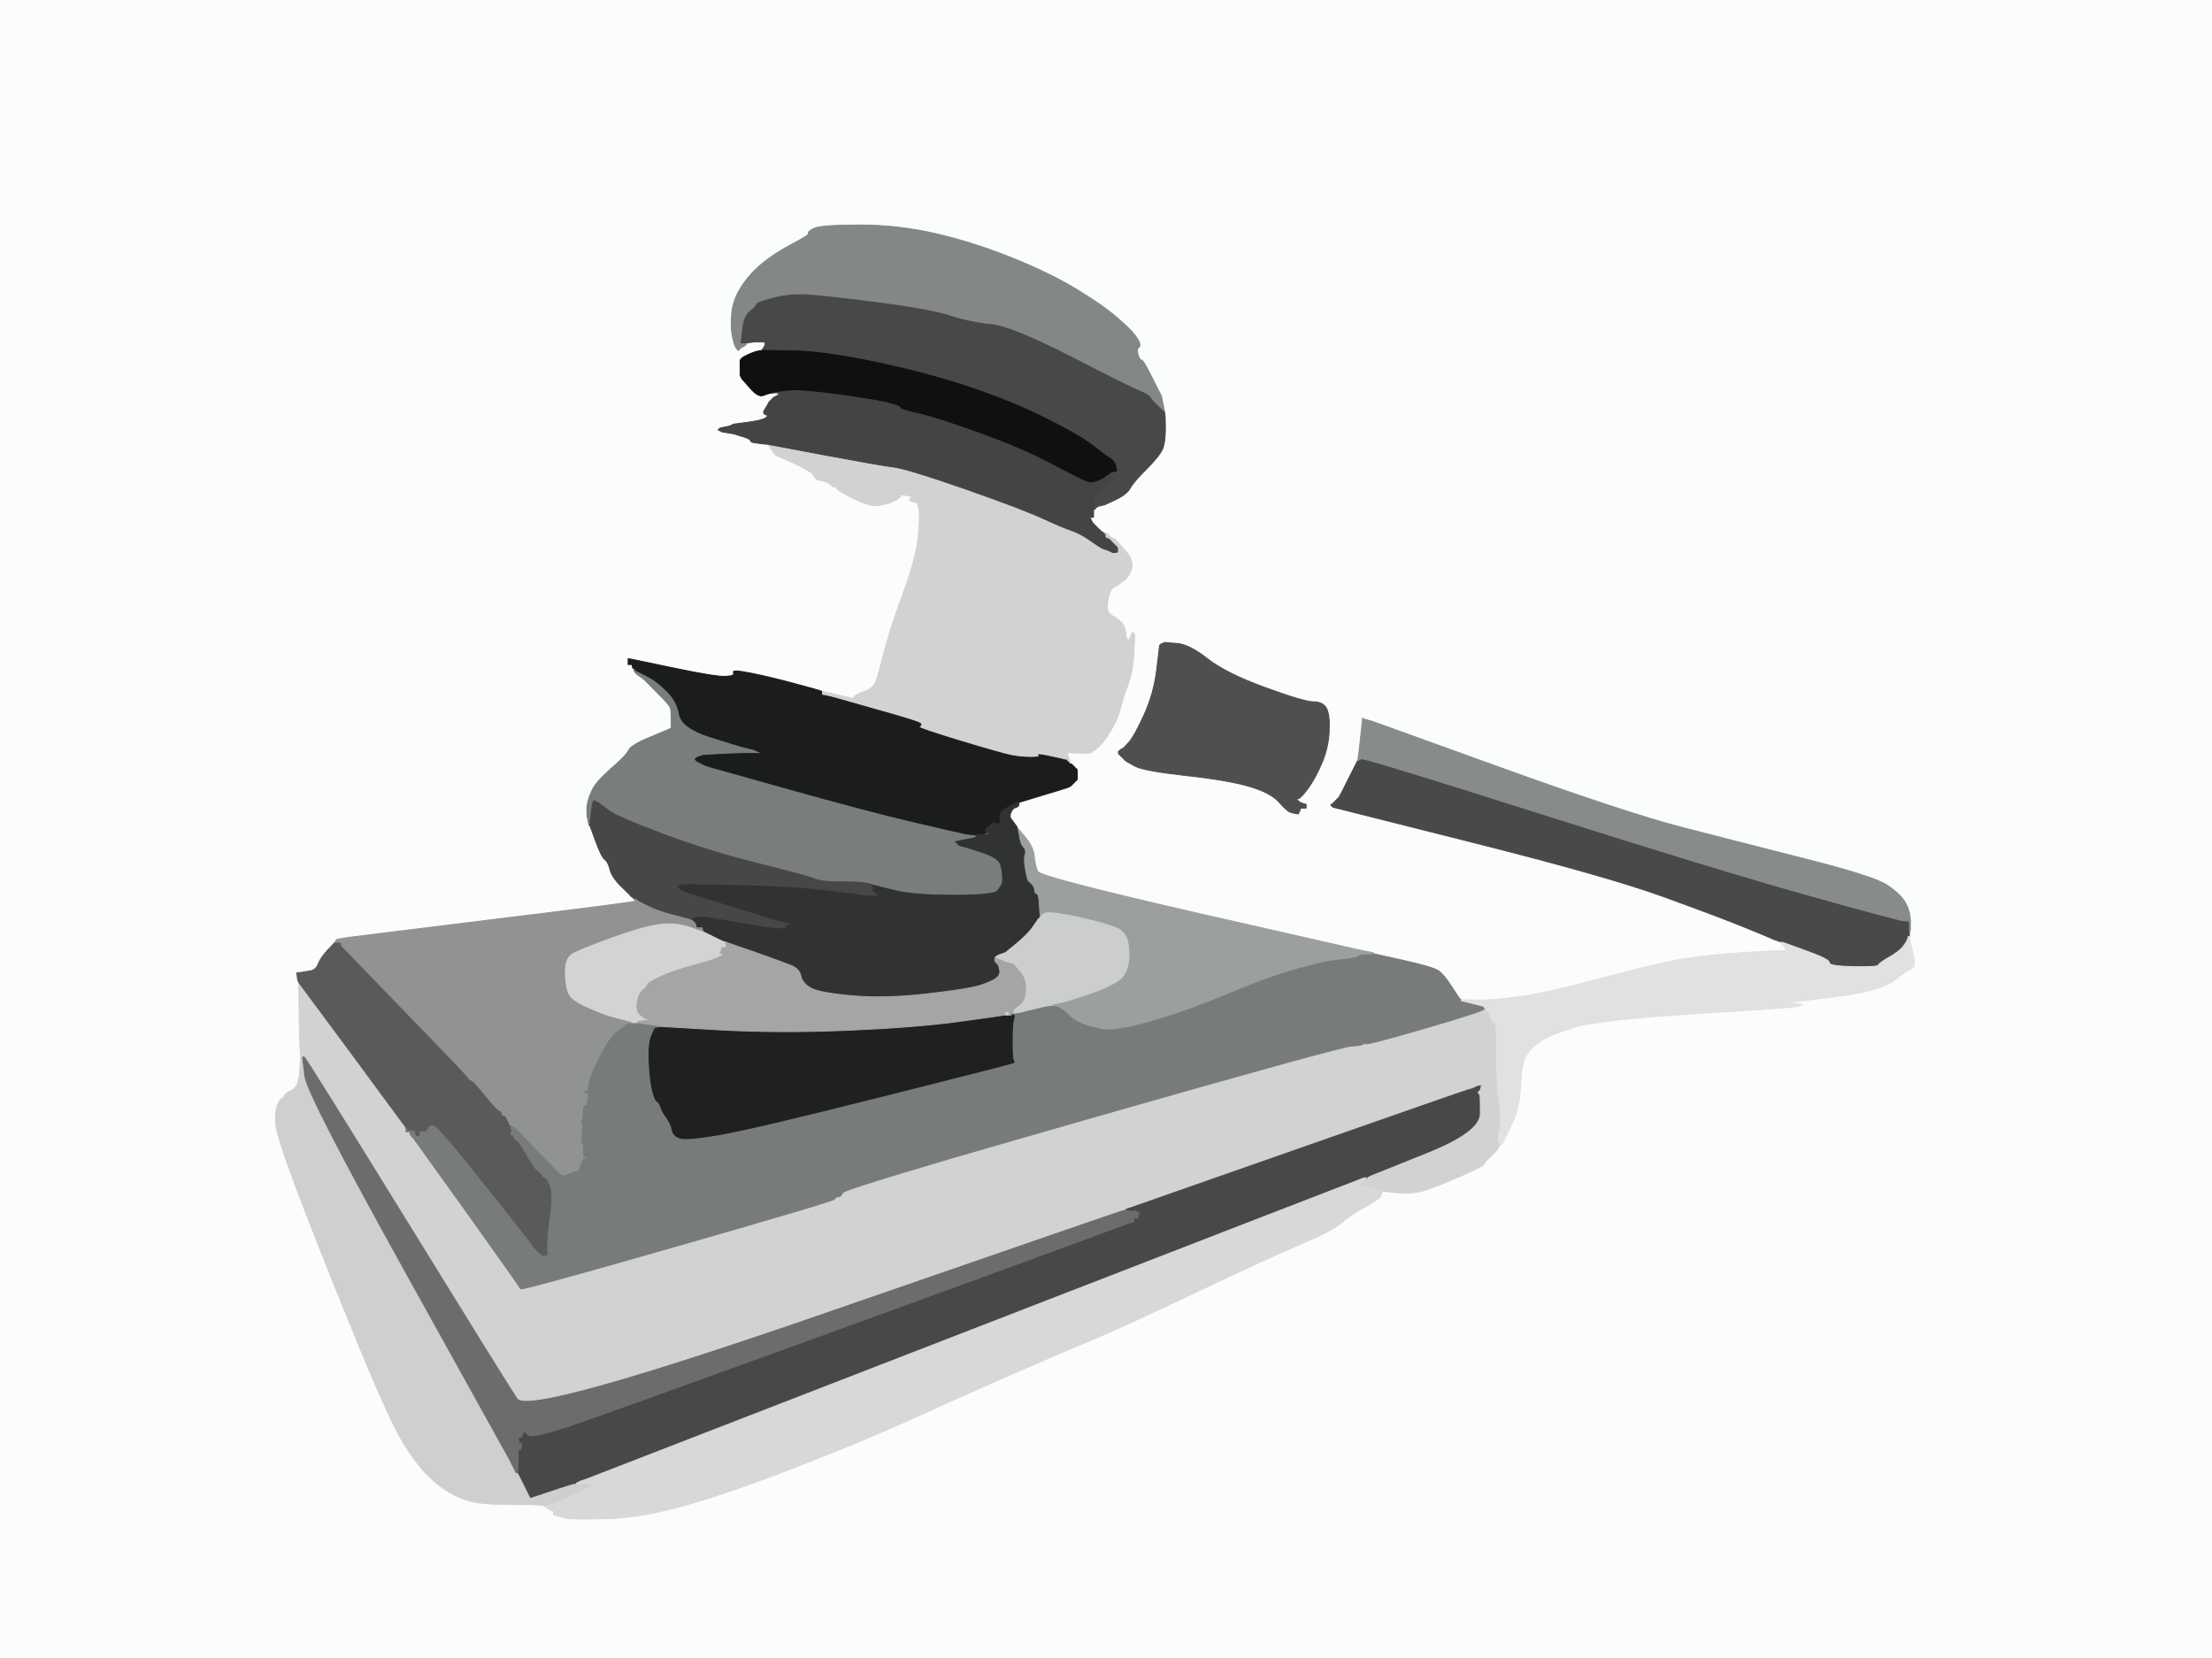 <!-- Created with clker.com Auto tracing tool http://www.clker.com) --> 
<svg 
   xmlns='http://www.w3.org/2000/svg'
   width='1155'
   height='866'>
<rect width="100%" height="100%" fill="#808080" stroke="none"/>
<path style='opacity:1;fill:#FBFCFC;fill-rule:evenodd;stroke:#FBFCFC;stroke-width:0.5px;stroke-linecap:butt;stroke-linejoin:miter;stroke-opacity:1;' d='M 0.0 433.0 L 0.0 0.0 L 577.5 0.0 L 1155.0 0.0 L 1155.0 433.0 L 1155.0 866.0 L 577.5 866.0 L 0.0 866.0 L 0.0 433.0 z 
M 606.0 206.0 L 606.5 207.0 L 607.0 209.5 L 607.5 212.0 L 607.8 213.5 L 608.0 215.0 L 608.2 216.0 Q 608.5 217.0 608.5 224.0 Q 608.5 231.0 607.0 234.5 Q 605.5 238.0 598.8 244.8 Q 592.0 251.5 590.2 254.8 Q 588.5 258.0 582.8 260.8 L 577.0 263.5 L 575.0 264.0 L 573.0 264.5 L 572.8 264.8 L 572.5 265.0 L 572.2 265.2 L 572.0 265.5 L 571.8 265.8 L 571.5 266.0 L 571.2 266.0 L 571.0 266.0 L 571.0 268.0 L 571.0 270.0 L 570.0 270.2 L 569.0 270.5 L 569.2 270.8 L 569.5 271.0 L 570.0 272.0 L 570.5 273.0 L 570.8 273.2 L 571.0 273.5 L 573.0 275.5 Q 575.0 277.5 575.5 277.8 L 576.0 278.0 L 576.2 278.0 Q 576.5 278.0 576.8 278.5 L 577.0 279.0 L 578.0 279.2 L 579.0 279.5 L 579.2 279.8 L 579.5 280.0 L 579.8 280.2 L 580.0 280.5 L 581.0 281.0 L 582.0 281.5 L 582.2 281.8 L 582.5 282.0 L 582.8 282.2 L 583.0 282.5 L 583.2 282.8 L 583.5 283.0 L 583.8 283.2 L 584.0 283.5 L 587.8 287.8 Q 591.5 292.0 591.0 296.0 Q 590.5 300.0 587.2 302.8 Q 584.0 305.5 582.2 306.2 Q 580.5 307.0 579.5 309.5 Q 578.5 312.0 578.2 316.0 Q 578.0 320.0 580.8 321.5 Q 583.5 323.0 585.5 325.0 Q 587.5 327.0 587.8 330.5 Q 588.0 334.0 589.0 334.0 Q 590.0 334.0 590.2 333.0 Q 590.5 332.0 591.0 331.0 L 591.5 330.0 L 592.0 331.0 L 592.5 332.0 L 592.0 341.5 Q 591.5 351.0 589.0 357.5 Q 586.5 364.0 585.0 370.0 Q 583.5 376.0 580.0 381.5 Q 576.5 387.0 576.2 387.2 L 576.0 387.5 L 575.8 387.8 L 575.5 388.0 L 575.2 388.2 L 575.0 388.5 L 574.8 388.8 L 574.5 389.0 L 574.2 389.2 L 574.0 389.5 L 573.8 389.8 L 573.5 390.0 L 573.2 390.2 L 573.0 390.5 L 572.8 390.8 L 572.5 391.0 L 572.2 391.2 L 572.0 391.5 L 571.0 392.0 L 570.0 392.5 L 570.0 392.8 L 570.0 393.0 L 572.0 392.8 L 574.0 392.5 L 574.2 392.2 L 574.5 392.0 L 574.8 391.8 L 575.0 391.5 L 577.0 391.0 L 579.0 390.5 L 580.2 390.8 Q 581.5 391.0 582.2 391.8 Q 583.0 392.5 583.5 392.8 L 584.0 393.0 L 584.0 392.8 L 584.0 392.5 L 584.2 392.2 L 584.5 392.0 L 584.8 391.8 L 585.0 391.5 L 586.0 391.0 Q 587.0 390.5 589.8 387.2 Q 592.5 384.0 597.5 373.0 Q 602.5 362.0 604.0 349.5 L 605.5 337.0 L 605.8 336.8 L 606.0 336.5 L 607.0 336.0 L 608.0 335.5 L 614.5 336.0 Q 621.0 336.5 630.5 344.0 Q 640.0 351.5 660.5 359.0 Q 681.0 366.5 686.0 366.5 Q 691.0 366.5 692.8 370.2 Q 694.5 374.0 694.0 382.5 Q 693.5 391.0 690.0 399.0 Q 686.5 407.0 682.8 412.0 Q 679.0 417.0 678.0 417.0 L 677.0 417.0 L 677.5 417.8 Q 678.0 418.5 679.0 419.0 Q 680.0 419.5 681.0 419.8 L 682.0 420.0 L 682.0 421.0 L 682.0 422.0 L 680.5 422.0 L 679.0 422.0 L 678.8 423.0 L 678.5 424.0 L 678.2 424.2 L 678.0 424.5 L 678.0 424.8 L 678.0 425.0 L 684.2 424.0 Q 690.5 423.0 692.2 421.2 Q 694.0 419.5 694.5 419.8 L 695.0 420.0 L 695.2 420.0 L 695.5 420.0 L 695.8 419.8 L 696.0 419.5 L 696.2 419.2 L 696.5 419.0 L 696.8 418.8 L 697.0 418.5 L 697.2 418.2 L 697.5 418.0 L 697.8 417.8 L 698.0 417.5 L 698.2 417.2 Q 698.5 417.0 699.0 416.5 Q 699.5 416.0 704.2 406.5 L 709.0 397.0 L 709.2 395.5 Q 709.5 394.0 710.5 384.5 L 711.5 375.0 L 711.8 375.2 L 712.0 375.5 L 714.0 376.0 L 716.0 376.5 L 782.5 400.5 Q 849.0 424.5 878.0 432.0 Q 907.0 439.5 942.5 448.5 Q 978.0 457.5 985.0 462.0 Q 992.0 466.5 994.8 471.2 Q 997.5 476.0 997.5 481.0 L 997.5 486.0 L 997.2 486.0 L 997.0 486.0 L 997.0 487.5 L 997.0 489.0 L 997.2 490.5 Q 997.5 492.0 999.0 498.5 Q 1000.5 505.0 998.2 505.8 Q 996.0 506.5 989.0 512.0 Q 982.0 517.5 958.0 520.5 L 934.0 523.5 L 937.5 524.0 L 941.0 524.5 L 940.0 525.0 L 939.0 525.5 L 935.0 526.0 Q 931.0 526.5 883.0 529.5 Q 835.0 532.5 822.0 536.5 Q 809.0 540.5 804.2 543.8 Q 799.5 547.0 797.0 551.0 Q 794.5 555.0 794.0 566.5 Q 793.5 578.0 790.5 584.5 L 787.5 591.0 L 787.0 592.0 L 786.5 593.0 L 786.0 594.0 L 785.5 595.0 L 785.0 596.0 L 784.5 597.0 L 784.2 597.2 L 784.0 597.5 L 783.8 597.8 L 783.5 598.0 L 783.2 598.0 L 783.0 598.0 L 782.8 598.5 Q 782.5 599.0 782.0 600.0 Q 781.5 601.0 778.2 604.0 Q 775.0 607.0 774.8 608.0 Q 774.5 609.0 761.2 614.8 Q 748.0 620.5 742.5 622.0 Q 737.0 623.5 729.5 622.8 L 722.0 622.0 L 721.8 622.5 Q 721.5 623.0 721.0 624.5 Q 720.5 626.0 712.8 630.2 Q 705.0 634.5 700.5 638.5 Q 696.0 642.5 679.5 649.5 Q 663.0 656.5 624.0 675.0 Q 585.0 693.5 570.5 699.5 Q 556.0 705.5 528.5 717.5 Q 501.0 729.5 477.0 740.5 Q 453.0 751.5 417.0 765.5 Q 381.0 779.5 358.0 786.0 Q 335.0 792.5 317.0 793.0 Q 299.0 793.5 295.8 792.8 Q 292.5 792.0 290.8 791.5 L 289.0 791.0 L 289.0 790.0 L 289.0 789.0 L 288.0 788.8 L 287.0 788.5 L 286.8 788.2 L 286.5 788.0 L 286.2 787.8 L 286.0 787.5 L 285.0 787.0 L 284.0 786.5 L 284.0 786.2 L 284.0 786.0 L 279.0 785.8 Q 274.0 785.5 261.0 785.5 Q 248.0 785.5 240.0 782.0 Q 232.0 778.5 225.0 772.0 Q 218.0 765.5 210.2 752.8 Q 202.5 740.0 183.0 692.0 Q 163.5 644.0 154.0 618.5 Q 144.5 593.0 144.0 587.0 Q 143.5 581.0 144.8 577.5 Q 146.0 574.0 147.0 573.8 Q 148.0 573.5 148.5 572.2 Q 149.0 571.0 152.5 569.2 Q 156.0 567.5 156.5 559.8 L 157.0 552.0 L 156.8 549.5 Q 156.5 547.0 156.2 530.0 L 156.0 513.0 L 155.8 512.5 L 155.5 512.0 L 155.2 510.0 L 155.0 508.0 L 157.0 507.8 Q 159.0 507.5 162.0 507.0 Q 165.0 506.5 166.2 503.2 Q 167.5 500.0 171.2 496.0 L 175.0 492.0 L 175.2 491.5 L 175.5 491.0 L 175.8 490.8 L 176.0 490.5 L 179.0 490.0 L 182.0 489.5 L 253.0 481.0 Q 324.0 472.5 328.5 472.2 L 333.0 472.0 L 333.0 471.0 L 333.0 470.0 L 332.0 469.8 L 331.0 469.5 L 331.0 469.2 L 331.0 469.0 L 330.5 468.8 L 330.0 468.5 L 329.8 468.2 L 329.5 468.0 L 329.2 467.8 L 329.0 467.5 L 328.8 467.2 Q 328.5 467.0 324.0 462.5 Q 319.5 458.0 318.5 454.0 Q 317.5 450.0 315.8 448.8 Q 314.0 447.5 311.0 439.2 L 308.0 431.0 L 307.8 431.0 L 307.5 431.0 L 307.0 428.5 L 306.5 426.0 L 306.5 423.5 L 306.5 421.0 L 307.0 418.5 Q 307.5 416.0 309.5 412.0 Q 311.5 408.0 319.2 401.2 Q 327.0 394.5 328.2 391.8 Q 329.5 389.0 339.8 384.8 L 350.0 380.5 L 350.2 380.2 L 350.5 380.0 L 350.5 375.5 Q 350.5 371.0 350.0 369.5 Q 349.5 368.0 343.2 361.8 L 337.0 355.5 L 336.8 355.2 L 336.5 355.0 L 336.2 354.8 Q 336.0 354.5 334.0 352.5 L 332.0 350.5 L 332.0 350.2 L 332.0 350.0 L 331.5 349.8 L 331.0 349.5 L 331.0 349.2 L 331.0 349.0 L 330.8 349.0 L 330.5 349.0 L 330.2 348.0 L 330.0 347.0 L 329.0 347.0 L 328.0 347.0 L 328.0 345.5 L 328.0 344.0 L 329.5 344.2 L 331.0 344.5 L 352.5 349.0 Q 374.0 353.5 379.0 353.2 Q 384.0 353.0 383.0 351.2 Q 382.0 349.5 392.0 351.5 Q 402.0 353.5 415.0 357.0 Q 428.0 360.5 428.5 360.8 L 429.0 361.0 L 430.5 361.2 L 432.0 361.5 L 434.0 362.0 L 436.0 362.5 L 438.0 363.0 Q 440.0 363.5 443.0 364.2 Q 446.0 365.0 446.0 364.0 Q 446.0 363.0 451.0 361.2 Q 456.0 359.5 457.2 356.2 Q 458.5 353.0 461.5 341.0 Q 464.5 329.0 471.5 310.0 Q 478.5 291.0 479.5 280.0 Q 480.5 269.0 479.8 265.5 Q 479.0 262.0 477.0 262.0 Q 475.0 262.0 475.0 261.0 Q 475.0 260.0 476.0 259.8 L 477.0 259.5 L 475.0 259.0 Q 473.0 258.5 471.0 258.5 Q 469.0 258.5 470.0 259.0 Q 471.0 259.5 467.0 261.5 Q 463.0 263.5 458.5 264.0 Q 454.0 264.5 445.5 260.2 Q 437.0 256.0 437.0 255.0 Q 437.0 254.0 436.0 254.2 Q 435.0 254.5 433.8 253.2 Q 432.5 252.0 431.0 251.5 Q 429.5 251.0 427.8 250.8 Q 426.0 250.5 424.8 248.2 Q 423.5 246.0 415.2 242.2 L 407.0 238.5 L 406.0 238.2 Q 405.0 238.0 403.0 235.0 L 401.0 232.0 L 398.5 231.8 Q 396.0 231.5 394.0 231.2 Q 392.0 231.0 391.8 230.0 Q 391.5 229.0 387.2 227.8 L 383.0 226.5 L 380.0 226.0 L 377.0 225.5 L 376.0 225.0 L 375.0 224.5 L 375.2 224.2 L 375.5 224.0 L 375.8 223.8 L 376.0 223.5 L 378.5 223.0 L 381.0 222.5 L 382.0 222.0 L 383.0 221.5 L 390.5 220.5 Q 398.0 219.5 399.8 218.2 Q 401.5 217.0 399.8 216.5 Q 398.0 216.0 399.2 214.0 Q 400.5 212.0 401.0 211.0 L 401.5 210.0 L 401.8 209.8 L 402.0 209.5 L 402.2 209.2 L 402.5 209.0 L 402.8 208.8 L 403.0 208.5 L 403.2 208.2 L 403.5 208.0 L 403.8 207.8 L 404.0 207.5 L 405.0 207.0 L 406.0 206.5 L 406.2 206.2 L 406.5 206.0 L 406.8 205.8 L 407.0 205.5 L 406.0 205.2 L 405.0 205.0 L 403.0 205.2 Q 401.0 205.5 398.5 206.5 Q 396.0 207.5 392.0 203.0 L 388.0 198.5 L 387.8 198.2 L 387.5 198.0 L 387.0 197.0 L 386.5 196.0 L 386.5 192.0 L 386.5 188.0 L 386.8 187.8 L 387.0 187.5 L 387.2 187.2 L 387.5 187.0 L 387.8 186.8 L 388.0 186.5 L 390.0 185.5 Q 392.0 184.5 393.5 184.0 L 395.0 183.5 L 396.5 183.2 L 398.0 183.0 L 398.0 182.8 L 398.0 182.5 L 398.2 182.2 L 398.5 182.0 L 399.0 181.0 L 399.5 180.0 L 399.5 179.5 L 399.5 179.0 L 399.2 178.8 L 399.0 178.5 L 396.5 178.5 L 394.0 178.5 L 392.0 178.8 L 390.0 179.0 L 389.8 179.5 L 389.5 180.0 L 389.2 180.2 L 389.0 180.5 L 388.0 181.0 L 387.0 181.5 L 386.8 181.8 L 386.5 182.0 L 386.2 182.2 L 386.0 182.5 L 385.8 182.8 L 385.5 183.0 L 385.2 182.8 L 385.0 182.5 L 384.8 182.2 L 384.5 182.0 L 384.0 181.0 L 383.5 180.0 L 382.5 176.0 Q 381.5 172.0 382.0 164.5 Q 382.5 157.0 386.8 150.2 Q 391.0 143.5 397.5 138.0 Q 404.0 132.5 413.5 127.5 Q 423.0 122.5 422.2 121.8 Q 421.5 121.0 425.2 119.2 Q 429.0 117.5 449.0 117.5 Q 469.0 117.5 488.5 122.0 Q 508.0 126.5 528.0 134.5 Q 548.0 142.5 562.0 151.0 Q 576.0 159.5 583.2 165.8 Q 590.5 172.0 593.0 175.5 Q 595.5 179.0 595.2 180.2 Q 595.0 181.5 594.2 181.8 Q 593.5 182.0 594.2 185.0 Q 595.0 188.0 596.0 188.0 Q 597.0 188.0 601.2 196.5 Q 605.5 205.0 606.0 206.0 z 
'/>
<path style='opacity:1;fill:#FCFCFC;fill-rule:evenodd;stroke:#FCFCFC;stroke-width:0.5px;stroke-linecap:butt;stroke-linejoin:miter;stroke-opacity:1;' d='M 583.5 392.8 L 584.0 393.0 L 584.0 393.2 L 584.0 393.5 L 584.2 393.8 L 584.5 394.0 L 584.8 394.2 L 585.0 394.5 L 585.2 394.8 L 585.5 395.0 L 585.8 395.2 L 586.0 395.5 L 586.2 395.8 L 586.5 396.0 L 586.8 396.2 L 587.0 396.5 L 587.2 396.8 L 587.5 397.0 L 587.8 397.2 L 588.0 397.5 L 592.5 400.0 Q 597.0 402.5 619.5 405.0 Q 642.0 407.5 652.8 410.8 Q 663.5 414.0 667.8 418.8 Q 672.0 423.5 673.5 424.0 L 675.0 424.5 L 676.5 424.8 L 678.0 425.0 L 684.2 424.0 Q 690.5 423.0 692.2 421.2 Q 694.0 419.5 694.5 419.8 L 695.0 420.0 L 695.0 420.2 L 695.0 420.5 L 695.2 420.8 L 695.5 421.0 L 695.8 421.2 L 696.0 421.5 L 698.0 422.0 L 700.0 422.5 L 769.5 440.0 Q 839.0 457.5 868.0 468.0 Q 897.0 478.5 910.5 484.0 Q 924.0 489.5 925.0 490.0 L 926.0 490.5 L 927.5 491.0 L 929.0 491.5 L 929.5 491.8 L 930.0 492.0 L 930.0 492.2 L 930.0 492.5 L 930.2 492.8 L 930.5 493.0 L 930.8 493.2 L 931.0 493.5 L 931.2 493.8 L 931.5 494.0 L 932.0 495.0 L 932.5 496.0 L 932.8 496.2 L 933.0 496.5 L 928.5 496.5 Q 924.0 496.5 909.0 497.5 Q 894.0 498.5 880.5 500.5 Q 867.0 502.5 837.5 510.5 Q 808.0 518.5 793.0 520.5 Q 778.0 522.5 770.5 522.2 L 763.0 522.0 L 762.5 521.8 Q 762.0 521.5 758.0 515.2 Q 754.0 509.0 751.2 507.0 Q 748.5 505.0 732.8 501.5 L 717.0 498.0 L 717.0 497.8 L 717.0 497.5 L 714.5 497.0 L 712.0 496.5 L 709.5 496.0 Q 707.0 495.5 625.0 476.8 Q 543.0 458.0 541.8 455.0 Q 540.5 452.0 540.0 447.0 Q 539.5 442.0 535.2 437.0 L 531.0 432.0 L 530.8 431.5 Q 530.5 431.0 529.0 429.0 L 527.5 427.0 L 527.5 426.0 L 527.5 425.0 L 528.0 424.0 L 528.5 423.0 L 528.8 422.8 L 529.0 422.5 L 529.2 422.2 L 529.5 422.0 L 529.8 421.8 Q 530.0 421.5 530.5 420.8 L 531.0 420.0 L 531.2 420.0 Q 531.5 420.0 531.8 419.5 L 532.0 419.0 L 544.5 415.2 Q 557.0 411.5 558.0 411.0 L 559.0 410.5 L 559.2 410.2 L 559.5 410.0 L 559.8 409.8 L 560.0 409.5 L 560.2 409.2 L 560.5 409.0 L 560.8 408.8 L 561.0 408.5 L 561.2 408.2 L 561.5 408.0 L 561.8 407.8 L 562.0 407.5 L 562.2 407.2 L 562.5 407.0 L 562.5 404.5 L 562.5 402.0 L 562.2 401.8 L 562.0 401.5 L 561.8 401.2 L 561.5 401.0 L 561.2 400.8 L 561.0 400.5 L 560.8 400.2 L 560.5 400.0 L 560.2 399.8 L 560.0 399.5 L 559.8 399.2 L 559.5 399.0 L 559.2 399.0 L 559.0 399.0 L 558.8 398.5 Q 558.5 398.0 558.2 398.0 L 558.0 398.0 L 557.8 397.5 L 557.5 397.0 L 557.2 397.0 L 557.0 397.0 L 557.0 395.0 L 557.0 393.0 L 562.5 393.2 Q 568.0 393.5 569.0 393.2 L 570.0 393.0 L 572.0 392.8 L 574.0 392.5 L 574.2 392.2 L 574.5 392.0 L 574.8 391.8 L 575.0 391.5 L 577.0 391.0 L 579.0 390.5 L 580.2 390.8 Q 581.5 391.0 582.2 391.8 Q 583.0 392.5 583.5 392.8 z 
'/>
<path style='opacity:1;fill:#D2D2D3;fill-rule:evenodd;stroke:#D2D2D3;stroke-width:0.5px;stroke-linecap:butt;stroke-linejoin:miter;stroke-opacity:1;' d='M 156.2 530.0 L 156.0 513.0 L 183.8 550.5 Q 211.5 588.0 211.8 588.5 L 212.0 589.0 L 212.0 589.2 Q 212.0 589.5 212.5 589.8 L 213.0 590.0 L 213.2 590.5 Q 213.5 591.0 214.0 592.0 L 214.5 593.0 L 214.8 593.2 L 215.0 593.5 L 215.2 593.8 L 215.5 594.0 L 215.8 594.2 L 216.0 594.5 L 243.8 633.2 Q 271.5 672.0 271.8 673.0 Q 272.0 674.0 354.0 650.5 Q 436.0 627.0 436.0 626.0 Q 436.0 625.0 437.5 625.0 Q 439.0 625.0 440.0 622.8 Q 441.0 620.5 570.5 583.5 Q 700.0 546.5 706.2 545.2 Q 712.5 544.0 713.0 545.0 Q 713.5 546.0 713.8 545.0 Q 714.0 544.0 718.0 543.8 Q 722.0 543.5 748.2 535.8 Q 774.5 528.0 774.8 527.0 L 775.0 526.0 L 775.2 526.0 L 775.5 526.0 L 776.0 527.0 L 776.5 528.0 L 776.8 528.2 L 777.0 528.5 L 777.2 528.8 L 777.5 529.0 L 778.5 531.5 Q 779.5 534.0 780.5 534.0 Q 781.5 534.0 781.5 551.0 Q 781.5 568.0 782.5 573.5 Q 783.5 579.0 783.5 584.0 Q 783.5 589.0 783.0 591.0 L 782.5 593.0 L 782.5 594.0 L 782.5 595.0 L 782.8 596.5 L 783.0 598.0 L 782.8 598.5 Q 782.5 599.0 782.0 600.0 Q 781.5 601.0 778.2 604.0 Q 775.0 607.0 774.8 608.0 Q 774.5 609.0 761.2 614.8 Q 748.0 620.5 742.5 622.0 Q 737.0 623.5 729.5 622.8 L 722.0 622.0 L 721.0 621.8 Q 720.0 621.5 720.2 621.2 Q 720.5 621.0 718.2 620.8 L 716.0 620.5 L 714.0 620.0 L 712.0 619.5 L 710.5 619.0 L 709.0 618.5 L 710.0 618.0 L 711.0 617.5 L 711.2 617.2 L 711.5 617.0 L 711.8 616.8 L 712.0 616.5 L 712.2 616.2 L 712.5 616.0 L 712.8 615.5 L 713.0 615.0 L 713.2 615.0 L 713.5 615.0 L 713.8 614.8 L 714.0 614.5 L 715.0 614.0 L 716.0 613.5 L 744.2 602.2 Q 772.5 591.0 772.5 581.5 Q 772.5 572.0 772.2 571.8 L 772.0 571.5 L 771.8 571.2 L 771.5 571.0 L 771.2 570.8 L 771.0 570.5 L 771.2 570.2 L 771.5 570.0 L 771.8 569.8 L 772.0 569.5 L 772.2 569.2 L 772.5 569.0 L 772.8 568.0 L 773.0 567.0 L 772.0 567.2 L 771.0 567.5 L 770.0 568.0 L 769.0 568.5 L 767.0 569.0 Q 765.0 569.5 678.0 600.0 L 591.0 630.5 L 589.5 631.0 L 588.0 631.5 L 588.0 631.8 L 588.0 632.0 L 586.5 632.2 Q 585.0 632.5 430.5 686.0 Q 276.0 739.5 270.0 730.5 Q 264.0 721.5 211.8 636.8 Q 159.5 552.0 158.8 552.0 L 158.0 552.0 L 157.5 552.0 L 157.0 552.0 L 156.8 549.5 Q 156.5 547.0 156.2 530.0 z 
M 711.2 546.8 Q 711.0 546.5 711.2 546.2 Q 711.5 546.0 711.5 546.5 Q 711.5 547.0 711.2 546.8 z 
'/>
<path style='opacity:1;fill:#484848;fill-rule:evenodd;stroke:#484848;stroke-width:0.5px;stroke-linecap:butt;stroke-linejoin:miter;stroke-opacity:1;' d='M 770.0 568.0 L 771.0 567.5 L 772.0 567.2 L 773.0 567.0 L 772.8 568.0 L 772.5 569.0 L 772.2 569.2 L 772.0 569.5 L 771.8 569.8 L 771.5 570.0 L 771.2 570.2 L 771.0 570.5 L 771.2 570.8 L 771.5 571.0 L 771.8 571.2 L 772.0 571.5 L 772.2 571.8 Q 772.5 572.0 772.5 581.5 Q 772.5 591.0 744.2 602.2 L 716.0 613.5 L 715.0 614.0 L 714.0 614.5 L 713.8 614.8 L 713.5 615.0 L 713.2 615.0 L 713.0 615.0 L 712.0 615.2 Q 711.0 615.5 508.5 694.0 L 306.0 772.5 L 304.5 773.0 L 303.0 773.5 L 302.0 774.0 L 301.0 774.5 L 301.0 774.8 L 301.0 775.0 L 299.5 775.2 Q 298.0 775.5 287.5 779.0 L 277.0 782.5 L 276.8 782.2 L 276.5 782.0 L 276.0 781.0 Q 275.5 780.0 272.8 774.5 L 270.0 769.0 L 270.2 768.0 L 270.5 767.0 L 270.5 765.0 L 270.5 763.0 L 270.5 759.5 Q 270.5 756.0 271.2 756.8 Q 272.0 757.5 272.2 755.2 Q 272.5 753.0 271.8 753.8 Q 271.0 754.5 270.8 752.2 L 270.5 750.0 L 270.8 750.2 L 271.0 750.5 L 271.5 750.5 L 272.0 750.5 L 272.2 750.2 L 272.5 750.0 L 273.0 748.5 L 273.5 747.0 L 275.8 749.2 Q 278.0 751.5 305.0 742.0 Q 332.0 732.5 433.2 695.8 Q 534.5 659.0 560.8 649.2 Q 587.0 639.5 588.5 639.0 L 590.0 638.5 L 591.0 638.2 L 592.0 638.0 L 592.0 637.0 L 592.0 636.0 L 593.0 636.0 L 594.0 636.0 L 594.2 635.0 L 594.5 634.0 L 594.8 633.8 L 595.0 633.5 L 594.0 633.0 L 593.0 632.5 L 592.8 632.2 L 592.5 632.0 L 592.2 632.2 L 592.0 632.5 L 591.0 633.0 L 590.0 633.5 L 589.0 633.8 L 588.0 634.0 L 588.0 633.0 L 588.0 632.0 L 588.0 631.8 L 588.0 631.5 L 589.5 631.0 L 591.0 630.5 L 678.0 600.0 Q 765.0 569.5 767.0 569.0 L 769.0 568.5 L 770.0 568.0 z 
'/>
<path style='opacity:1;fill:#7A7D7E;fill-rule:evenodd;stroke:#7A7D7E;stroke-width:0.5px;stroke-linecap:butt;stroke-linejoin:miter;stroke-opacity:1;' d='M 331.0 350.0 L 331.0 349.0 L 337.2 352.5 Q 343.5 356.0 348.5 361.0 Q 353.5 366.0 354.8 373.0 Q 356.0 380.0 371.0 384.8 Q 386.0 389.5 388.0 390.0 L 390.0 390.5 L 392.0 391.0 L 394.0 391.5 L 395.0 392.0 L 396.0 392.5 L 397.5 393.0 L 399.0 393.5 L 396.5 393.5 L 394.0 393.5 L 389.0 393.5 Q 384.0 393.5 375.5 394.0 L 367.0 394.5 L 365.5 395.0 L 364.0 395.5 L 363.8 395.8 L 363.5 396.0 L 363.2 396.2 L 363.0 396.5 L 363.2 396.8 L 363.5 397.0 L 363.8 397.2 L 364.0 397.5 L 365.0 398.0 L 366.0 398.5 L 367.0 399.0 L 368.0 399.5 L 369.5 400.0 L 371.0 400.5 L 412.0 412.0 Q 453.0 423.5 476.5 429.0 Q 500.0 434.5 502.5 435.0 L 505.0 435.5 L 507.5 435.8 L 510.0 436.0 L 509.8 436.5 L 509.5 437.0 L 509.2 437.2 L 509.0 437.5 L 506.5 438.0 L 504.0 438.5 L 501.5 439.0 L 499.0 439.5 L 499.2 439.8 L 499.5 440.0 L 499.8 440.2 L 500.0 440.5 L 500.2 440.8 L 500.5 441.0 L 500.8 441.2 L 501.0 441.5 L 503.0 442.0 L 505.0 442.5 L 513.2 445.2 Q 521.5 448.0 522.5 451.5 Q 523.5 455.0 523.5 458.0 L 523.5 461.0 L 523.0 462.0 Q 522.5 463.0 520.8 465.2 Q 519.0 467.5 498.0 467.5 Q 477.0 467.5 467.0 465.0 L 457.0 462.5 L 456.0 462.2 L 455.0 462.0 L 454.5 461.8 L 454.0 461.5 L 451.0 461.0 Q 448.0 460.5 438.5 460.5 Q 429.0 460.5 425.5 459.0 Q 422.0 457.5 396.0 451.0 Q 370.0 444.5 346.0 435.5 Q 322.0 426.5 317.8 423.2 L 313.5 420.0 L 313.2 419.8 L 313.0 419.5 L 312.0 419.0 L 311.0 418.5 L 310.8 418.2 L 310.5 418.0 L 310.2 418.2 L 310.0 418.5 L 309.8 418.8 L 309.5 419.0 L 309.0 422.5 L 308.5 426.0 L 308.2 428.5 L 308.0 431.0 L 307.8 431.0 L 307.5 431.0 L 307.0 428.5 L 306.5 426.0 L 306.5 423.5 L 306.5 421.0 L 307.0 418.5 Q 307.5 416.0 309.5 412.0 Q 311.5 408.0 319.2 401.2 Q 327.0 394.5 328.2 391.8 Q 329.5 389.0 339.8 384.8 L 350.0 380.5 L 350.2 380.2 L 350.5 380.0 L 350.5 375.5 Q 350.5 371.0 350.0 369.5 Q 349.5 368.0 343.2 361.8 L 337.0 355.5 L 336.8 355.2 L 336.5 355.0 L 336.2 354.8 Q 336.0 354.5 333.5 352.8 Q 331.0 351.0 331.0 350.0 z 
'/>
<path style='opacity:1;fill:#787B7C;fill-rule:evenodd;stroke:#787B7C;stroke-width:0.5px;stroke-linecap:butt;stroke-linejoin:miter;stroke-opacity:1;' d='M 709.0 499.0 L 710.0 498.5 L 713.5 498.2 L 717.0 498.0 L 732.8 501.5 Q 748.5 505.0 751.2 507.0 Q 754.0 509.0 758.0 515.2 Q 762.0 521.5 762.5 521.8 L 763.0 522.0 L 763.0 522.2 L 763.0 522.5 L 765.0 523.0 L 767.0 523.5 L 769.0 524.0 L 771.0 524.5 L 773.0 525.0 Q 775.0 525.5 775.0 525.8 L 775.0 526.0 L 774.8 527.0 Q 774.5 528.0 743.8 537.0 Q 713.0 546.0 712.8 545.0 Q 712.5 544.0 712.0 545.0 Q 711.5 546.0 705.8 546.2 Q 700.0 546.5 570.5 583.5 Q 441.0 620.5 440.0 622.8 Q 439.0 625.0 437.5 625.0 Q 436.0 625.0 436.0 626.0 Q 436.0 627.0 354.0 650.5 Q 272.0 674.0 271.8 673.0 Q 271.5 672.0 243.8 633.2 L 216.0 594.5 L 215.8 594.2 L 215.5 594.0 L 215.2 593.8 L 215.0 593.5 L 214.8 593.2 L 214.5 593.0 L 214.2 592.0 L 214.0 591.0 L 213.0 591.0 L 212.0 591.0 L 212.0 590.0 L 212.0 589.0 L 212.5 588.8 L 213.0 588.5 L 213.2 588.2 L 213.5 588.0 L 213.8 588.2 L 214.0 588.5 L 214.2 588.8 L 214.5 589.0 L 214.8 589.2 L 215.0 589.5 L 215.5 589.5 L 216.0 589.5 L 217.0 589.5 Q 218.0 589.5 220.0 590.0 Q 222.0 590.5 221.8 587.8 L 221.5 585.0 L 221.8 585.2 L 222.0 585.5 L 222.2 585.8 L 222.5 586.0 L 222.8 586.2 L 223.0 586.5 L 226.0 587.2 Q 229.0 588.0 253.2 618.5 Q 277.5 649.0 278.0 650.0 L 278.5 651.0 L 278.8 651.2 L 279.0 651.5 L 279.2 651.8 L 279.5 652.0 L 279.8 652.2 L 280.0 652.5 L 280.2 652.8 L 280.5 653.0 L 280.8 653.2 L 281.0 653.5 L 281.2 653.8 L 281.5 654.0 L 281.8 654.2 L 282.0 654.5 L 282.2 654.8 L 282.5 655.0 L 282.8 655.2 L 283.0 655.5 L 284.0 655.5 L 285.0 655.5 L 285.2 655.2 L 285.5 655.0 L 285.8 654.8 L 286.0 654.5 L 285.8 654.2 L 285.5 654.0 L 285.5 649.5 Q 285.5 645.0 287.0 634.0 Q 288.5 623.0 286.8 619.0 Q 285.0 615.0 284.0 615.0 Q 283.0 615.0 282.8 614.0 Q 282.5 613.0 280.8 612.0 Q 279.0 611.0 274.8 603.5 Q 270.5 596.0 269.2 595.5 Q 268.0 595.0 268.0 594.0 Q 268.0 593.0 267.0 593.0 L 266.0 593.0 L 266.2 592.0 L 266.5 591.0 L 266.8 590.8 L 267.0 590.5 L 266.8 590.2 L 266.5 590.0 L 266.0 589.0 L 265.5 588.0 L 265.2 586.5 L 265.0 585.0 L 265.2 585.0 L 265.5 585.0 L 265.8 585.2 L 266.0 585.5 L 266.2 585.8 L 266.5 586.0 L 266.8 587.0 L 267.0 588.0 L 268.0 588.2 L 269.0 588.5 L 269.2 588.8 L 269.5 589.0 L 269.8 589.2 L 270.0 589.5 L 270.2 589.8 L 270.5 590.0 L 281.2 601.2 Q 292.0 612.5 293.0 613.0 L 294.0 613.5 L 294.5 613.5 L 295.0 613.5 L 296.0 613.0 L 297.0 612.5 L 298.5 612.0 L 300.0 611.5 L 301.0 611.2 L 302.0 611.0 L 302.2 610.0 L 302.5 609.0 L 303.0 608.0 Q 303.5 607.0 303.8 606.0 Q 304.0 605.0 305.0 604.8 Q 306.0 604.5 305.0 604.2 Q 304.0 604.0 304.2 601.0 Q 304.5 598.0 303.2 596.0 Q 302.0 594.0 303.0 594.0 Q 304.0 594.0 304.0 590.0 Q 304.0 586.0 303.0 585.8 Q 302.0 585.5 303.0 585.2 Q 304.0 585.0 304.0 581.0 Q 304.0 577.0 305.5 576.8 Q 307.0 576.5 305.5 575.8 Q 304.0 575.0 304.2 572.5 Q 304.5 570.0 305.8 569.5 Q 307.0 569.0 306.8 568.0 Q 306.5 567.0 308.0 562.5 Q 309.5 558.0 314.0 549.5 Q 318.5 541.0 322.2 538.2 L 326.0 535.5 L 326.2 535.2 L 326.5 535.0 L 326.8 534.8 L 327.0 534.5 L 328.5 534.2 L 330.0 534.0 L 331.5 534.0 L 333.0 534.0 L 334.5 534.2 L 336.0 534.5 L 339.5 535.0 L 343.0 535.5 L 344.0 535.8 L 345.0 536.0 L 345.0 536.2 L 345.0 536.5 L 343.5 536.8 L 342.0 537.0 L 340.2 541.0 Q 338.5 545.0 339.0 555.0 Q 339.5 565.0 340.8 569.8 Q 342.0 574.5 343.2 575.2 Q 344.5 576.0 345.0 578.0 Q 345.5 580.0 348.0 583.5 Q 350.5 587.0 350.8 589.5 Q 351.0 592.0 352.5 592.0 Q 354.0 592.0 354.0 593.0 Q 354.0 594.0 358.5 594.8 Q 363.0 595.5 433.5 579.0 Q 504.0 562.5 517.0 558.5 Q 530.0 554.5 529.2 553.8 Q 528.5 553.0 528.5 544.0 Q 528.5 535.0 529.2 532.5 Q 530.0 530.0 529.0 530.0 L 528.0 530.0 L 528.0 529.5 L 528.0 529.0 L 528.5 529.0 L 529.0 529.0 L 531.0 528.8 L 533.0 528.5 L 539.0 527.0 Q 545.0 525.5 547.0 525.2 L 549.0 525.0 L 551.0 525.2 L 553.0 525.5 L 553.2 525.8 L 553.5 526.0 L 553.8 526.2 L 554.0 526.5 L 555.0 527.0 L 556.0 527.5 L 558.2 529.8 Q 560.5 532.0 564.2 533.8 Q 568.0 535.5 575.0 537.0 Q 582.0 538.5 601.0 533.0 Q 620.0 527.5 641.5 518.5 Q 663.0 509.5 677.5 505.5 Q 692.0 501.5 697.5 501.0 Q 703.0 500.5 705.5 500.0 L 708.0 499.5 L 709.0 499.0 z 
M 217.0 592.0 Q 217.0 591.0 218.0 591.0 Q 219.0 591.0 219.0 592.0 Q 219.0 593.0 218.0 593.0 Q 217.0 593.0 217.0 592.0 z 
M 351.2 593.2 Q 351.5 593.0 351.8 593.2 Q 352.0 593.5 351.5 593.5 Q 351.0 593.5 351.2 593.2 z 
'/>
<path style='opacity:1;fill:#494948;fill-rule:evenodd;stroke:#494948;stroke-width:0.5px;stroke-linecap:butt;stroke-linejoin:miter;stroke-opacity:1;' d='M 994.0 480.8 L 997.0 481.0 L 997.0 483.5 L 997.0 486.0 L 997.0 487.5 L 997.0 489.0 L 996.8 489.0 L 996.5 489.0 L 996.0 490.5 Q 995.5 492.0 993.5 494.5 Q 991.5 497.0 986.2 500.0 Q 981.0 503.0 980.8 504.0 Q 980.5 505.0 967.8 504.8 Q 955.0 504.5 955.2 502.8 Q 955.5 501.0 943.8 496.8 L 932.0 492.5 L 931.0 492.2 L 930.0 492.0 L 929.5 491.8 L 929.0 491.5 L 927.5 491.0 L 926.0 490.5 L 925.0 490.0 Q 924.0 489.5 910.5 484.0 Q 897.0 478.5 868.0 468.0 Q 839.0 457.5 769.5 440.0 L 700.0 422.5 L 698.0 422.0 L 696.0 421.5 L 695.8 421.2 L 695.5 421.0 L 695.2 420.8 L 695.0 420.5 L 695.0 420.2 L 695.0 420.0 L 695.2 420.0 L 695.5 420.0 L 695.8 419.8 L 696.0 419.5 L 696.2 419.2 L 696.5 419.0 L 696.8 418.8 L 697.0 418.5 L 697.2 418.2 L 697.5 418.0 L 697.8 417.8 L 698.0 417.5 L 698.2 417.2 Q 698.5 417.0 699.0 416.5 Q 699.5 416.0 704.2 406.5 L 709.0 397.0 L 709.2 397.0 L 709.5 397.0 L 710.8 396.2 Q 712.0 395.5 805.0 425.0 Q 898.0 454.5 944.5 467.5 Q 991.0 480.5 994.0 480.8 z 
'/>
<path style='opacity:1;fill:#838788;fill-rule:evenodd;stroke:#838788;stroke-width:0.5px;stroke-linecap:butt;stroke-linejoin:miter;stroke-opacity:1;' d='M 606.0 206.0 L 606.5 207.0 L 607.0 209.5 L 607.5 212.0 L 607.8 213.5 L 608.0 215.0 L 607.5 214.8 L 607.0 214.5 L 606.8 214.2 L 606.5 214.0 L 606.2 213.8 L 606.0 213.5 L 605.8 213.2 L 605.5 213.0 L 605.2 212.8 L 605.0 212.5 L 604.8 212.2 L 604.5 212.0 L 604.2 211.8 L 604.0 211.5 L 603.8 211.2 L 603.5 211.0 L 603.2 210.8 L 603.0 210.5 L 602.8 210.2 L 602.5 210.0 L 602.2 209.8 L 602.0 209.5 L 601.8 209.2 Q 601.5 209.0 600.5 207.5 Q 599.5 206.0 594.5 204.0 Q 589.5 202.0 558.8 186.2 Q 528.0 170.5 517.5 169.5 Q 507.0 168.5 496.0 165.0 Q 485.0 161.5 457.5 158.0 Q 430.0 154.5 421.0 154.0 Q 412.0 153.5 403.5 155.8 Q 395.0 158.0 395.0 159.0 Q 395.0 160.0 391.8 162.5 Q 388.5 165.0 387.8 172.0 L 387.0 179.0 L 388.5 179.0 L 390.0 179.0 L 389.8 179.5 L 389.5 180.0 L 389.2 180.2 L 389.0 180.5 L 388.0 181.0 L 387.0 181.5 L 386.8 181.8 L 386.5 182.0 L 386.2 182.2 L 386.0 182.5 L 385.8 182.8 L 385.5 183.0 L 385.2 182.8 L 385.0 182.5 L 384.8 182.2 L 384.5 182.0 L 384.0 181.0 L 383.5 180.0 L 382.5 176.0 Q 381.5 172.0 382.0 164.5 Q 382.5 157.0 386.8 150.2 Q 391.0 143.5 397.5 138.0 Q 404.0 132.5 413.5 127.5 Q 423.0 122.5 422.2 121.8 Q 421.5 121.0 425.2 119.2 Q 429.0 117.5 449.0 117.5 Q 469.0 117.5 488.5 122.0 Q 508.0 126.5 528.0 134.5 Q 548.0 142.5 562.0 151.0 Q 576.0 159.5 583.2 165.8 Q 590.5 172.0 593.0 175.5 Q 595.5 179.0 595.2 180.2 Q 595.0 181.5 594.2 181.8 Q 593.5 182.0 594.2 185.0 Q 595.0 188.0 596.0 188.0 Q 597.0 188.0 601.2 196.5 Q 605.5 205.0 606.0 206.0 z 
'/>
<path style='opacity:1;fill:#202020;fill-rule:evenodd;stroke:#202020;stroke-width:0.5px;stroke-linecap:butt;stroke-linejoin:miter;stroke-opacity:1;' d='M 523.5 530.2 L 525.0 530.0 L 526.0 530.0 L 527.0 530.0 L 527.5 530.0 L 528.0 530.0 L 529.0 530.0 Q 530.0 530.0 529.2 532.5 Q 528.5 535.0 528.5 544.0 Q 528.5 553.0 529.2 553.8 Q 530.0 554.5 529.0 555.0 Q 528.0 555.5 460.5 572.5 Q 393.0 589.5 375.5 592.5 Q 358.0 595.5 354.8 594.2 Q 351.5 593.0 351.0 590.0 Q 350.5 587.0 348.0 583.5 Q 345.5 580.0 345.0 578.0 Q 344.5 576.0 343.2 575.2 Q 342.0 574.5 340.8 569.8 Q 339.5 565.0 339.0 555.0 Q 338.5 545.0 340.2 541.0 L 342.0 537.0 L 343.5 536.8 L 345.0 536.5 L 345.0 536.2 L 345.0 536.0 L 376.0 537.8 Q 407.0 539.5 442.5 538.0 Q 478.0 536.5 500.0 533.5 Q 522.0 530.5 523.5 530.2 z 
'/>
<path style='opacity:1;fill:#D7D8D9;fill-rule:evenodd;stroke:#D7D8D9;stroke-width:0.5px;stroke-linecap:butt;stroke-linejoin:miter;stroke-opacity:1;' d='M 712.0 615.2 L 713.0 615.0 L 712.8 615.5 L 712.5 616.0 L 712.2 616.2 L 712.0 616.5 L 711.8 616.8 L 711.5 617.0 L 711.2 617.2 L 711.0 617.5 L 710.0 618.0 L 709.0 618.5 L 710.5 619.0 L 712.0 619.5 L 714.0 620.0 L 716.0 620.5 L 718.2 620.8 Q 720.5 621.0 720.2 621.2 Q 720.0 621.5 721.0 621.8 L 722.0 622.0 L 721.8 622.5 Q 721.5 623.0 721.0 624.5 Q 720.5 626.0 712.8 630.2 Q 705.0 634.5 700.5 638.5 Q 696.0 642.5 679.5 649.5 Q 663.0 656.5 624.0 675.0 Q 585.0 693.5 570.5 699.5 Q 556.0 705.5 528.5 717.5 Q 501.0 729.5 477.0 740.5 Q 453.0 751.5 417.0 765.5 Q 381.0 779.5 358.0 786.0 Q 335.0 792.5 317.0 793.0 Q 299.0 793.5 295.8 792.8 Q 292.5 792.0 290.8 791.5 L 289.0 791.0 L 289.0 790.0 L 289.0 789.0 L 288.0 788.8 L 287.0 788.5 L 286.8 788.2 L 286.5 788.0 L 286.2 787.8 L 286.0 787.5 L 285.0 787.0 L 284.0 786.5 L 284.0 786.2 L 284.0 786.0 L 285.0 785.8 L 286.0 785.5 L 288.0 785.0 Q 290.0 784.5 295.5 782.0 L 301.0 779.5 L 302.0 779.0 L 303.0 778.5 L 304.0 778.0 L 305.0 777.5 L 306.0 777.0 L 307.0 776.5 L 308.0 776.0 L 309.0 775.5 L 307.5 775.5 L 306.0 775.5 L 305.0 775.5 L 304.0 775.5 L 302.5 775.2 L 301.0 775.0 L 301.0 774.8 L 301.0 774.5 L 302.0 774.0 L 303.0 773.5 L 304.5 773.0 L 306.0 772.5 L 508.5 694.0 Q 711.0 615.5 712.0 615.2 z 
'/>
<path style='opacity:1;fill:#D1D2D1;fill-rule:evenodd;stroke:#D1D2D1;stroke-width:0.5px;stroke-linecap:butt;stroke-linejoin:miter;stroke-opacity:1;' d='M 403.0 235.0 L 401.0 232.0 L 430.2 237.5 Q 459.5 243.0 466.2 243.8 Q 473.0 244.5 503.8 255.2 Q 534.5 266.0 544.8 270.8 Q 555.0 275.5 559.5 277.0 Q 564.0 278.5 569.0 282.0 Q 574.0 285.5 575.0 286.0 L 576.0 286.5 L 577.5 287.0 L 579.0 287.5 L 580.0 288.0 L 581.0 288.5 L 582.0 288.5 L 583.0 288.5 L 583.2 288.2 L 583.5 288.0 L 583.5 287.0 L 583.5 286.0 L 583.2 285.8 L 583.0 285.5 L 582.8 285.2 L 582.5 285.0 L 582.2 284.8 L 582.0 284.5 L 581.8 284.2 L 581.5 284.0 L 581.2 283.8 L 581.0 283.5 L 580.8 283.2 L 580.5 283.0 L 580.2 282.8 L 580.0 282.5 L 579.8 282.2 L 579.5 282.0 L 579.2 281.8 L 579.0 281.5 L 578.0 281.0 L 577.0 280.5 L 576.8 280.2 L 576.5 280.0 L 576.2 279.0 L 576.0 278.0 L 577.0 278.2 L 578.0 278.5 L 578.2 278.8 L 578.5 279.0 L 578.8 279.2 L 579.0 279.5 L 579.2 279.8 L 579.5 280.0 L 579.8 280.2 L 580.0 280.5 L 581.0 281.0 L 582.0 281.5 L 582.2 281.8 L 582.5 282.0 L 582.8 282.2 L 583.0 282.5 L 583.2 282.8 L 583.5 283.0 L 583.8 283.2 L 584.0 283.5 L 587.8 287.8 Q 591.5 292.0 591.0 296.0 Q 590.5 300.0 587.2 302.8 Q 584.0 305.5 582.2 306.2 Q 580.5 307.0 579.5 309.5 Q 578.5 312.0 578.2 316.0 Q 578.0 320.0 580.8 321.5 Q 583.5 323.0 585.5 325.0 Q 587.5 327.0 587.8 330.5 Q 588.0 334.0 589.0 334.0 Q 590.0 334.0 590.2 333.0 Q 590.5 332.0 591.0 331.0 L 591.5 330.0 L 592.0 331.0 L 592.5 332.0 L 592.0 341.5 Q 591.5 351.0 589.0 357.5 Q 586.5 364.0 585.0 370.0 Q 583.5 376.0 580.0 381.5 Q 576.5 387.0 576.2 387.2 L 576.0 387.5 L 575.8 387.8 L 575.5 388.0 L 575.2 388.2 L 575.0 388.5 L 574.8 388.8 L 574.5 389.0 L 574.2 389.2 L 574.0 389.5 L 573.8 389.8 L 573.5 390.0 L 573.2 390.2 L 573.0 390.5 L 572.8 390.8 L 572.5 391.0 L 572.2 391.2 L 572.0 391.5 L 571.0 392.0 L 570.0 392.5 L 570.0 392.8 L 570.0 393.0 L 569.0 393.2 Q 568.0 393.5 562.5 393.2 L 557.0 393.0 L 557.8 395.0 Q 558.5 397.0 558.8 398.0 L 559.0 399.0 L 558.0 398.8 L 557.0 398.5 L 556.8 398.2 L 556.5 398.0 L 556.2 397.8 L 556.0 397.5 L 555.8 397.2 Q 555.5 397.0 548.2 395.2 Q 541.0 393.5 542.5 394.5 Q 544.0 395.5 538.5 395.5 Q 533.0 395.5 528.0 394.5 Q 523.0 393.5 500.8 386.8 Q 478.5 380.0 479.8 379.5 Q 481.0 379.0 480.8 378.0 Q 480.5 377.0 458.2 370.8 L 436.0 364.5 L 434.0 364.0 L 432.0 363.5 L 430.5 363.2 L 429.0 363.0 L 429.0 362.0 L 429.0 361.0 L 430.5 361.2 L 432.0 361.5 L 434.0 362.0 L 436.0 362.5 L 438.0 363.0 Q 440.0 363.5 443.0 364.2 Q 446.0 365.0 446.0 364.0 Q 446.0 363.0 451.0 361.2 Q 456.0 359.5 457.2 356.2 Q 458.5 353.0 461.5 341.0 Q 464.5 329.0 471.5 310.0 Q 478.5 291.0 479.5 280.0 Q 480.5 269.0 479.8 265.5 Q 479.0 262.0 477.0 262.0 Q 475.0 262.0 475.0 261.0 Q 475.0 260.0 476.0 259.8 L 477.0 259.5 L 475.0 259.0 Q 473.0 258.5 471.0 258.5 Q 469.0 258.5 470.0 259.0 Q 471.0 259.5 467.0 261.5 Q 463.0 263.5 458.5 264.0 Q 454.0 264.5 445.5 260.2 Q 437.0 256.0 437.0 255.0 Q 437.0 254.0 436.0 254.2 Q 435.0 254.5 433.8 253.2 Q 432.5 252.0 431.0 251.5 Q 429.5 251.0 427.8 250.8 Q 426.0 250.5 424.8 248.2 Q 423.5 246.0 415.2 242.2 L 407.0 238.5 L 406.0 238.2 Q 405.0 238.0 403.0 235.0 z 
'/>
<path style='opacity:1;fill:#CFCFD0;fill-rule:evenodd;stroke:#CFCFD0;stroke-width:0.5px;stroke-linecap:butt;stroke-linejoin:miter;stroke-opacity:1;' d='M 156.5 559.8 L 157.0 552.0 L 157.5 552.0 L 158.0 552.0 L 159.2 562.0 Q 160.5 572.0 213.0 666.5 Q 265.5 761.0 266.0 762.0 L 266.5 763.0 L 267.0 764.0 L 267.5 765.0 L 268.0 766.0 L 268.5 767.0 L 269.0 768.0 L 269.5 769.0 L 269.8 769.0 L 270.0 769.0 L 272.8 774.5 Q 275.5 780.0 276.0 781.0 L 276.5 782.0 L 276.8 782.2 L 277.0 782.5 L 287.5 779.0 Q 298.0 775.5 299.5 775.2 L 301.0 775.0 L 302.5 775.2 L 304.0 775.5 L 305.0 775.5 L 306.0 775.5 L 307.5 775.5 L 309.0 775.5 L 308.0 776.0 L 307.0 776.5 L 306.0 777.0 L 305.0 777.5 L 304.0 778.0 L 303.0 778.5 L 302.0 779.0 L 301.0 779.5 L 295.5 782.0 Q 290.0 784.5 288.0 785.0 L 286.0 785.5 L 285.0 785.8 L 284.0 786.0 L 279.0 785.8 Q 274.0 785.5 261.0 785.5 Q 248.0 785.5 240.0 782.0 Q 232.0 778.5 225.0 772.0 Q 218.0 765.5 210.2 752.8 Q 202.5 740.0 183.0 692.0 Q 163.5 644.0 154.0 618.5 Q 144.5 593.0 144.0 587.0 Q 143.5 581.0 144.8 577.5 Q 146.0 574.0 147.0 573.8 Q 148.0 573.5 148.5 572.2 Q 149.0 571.0 152.5 569.2 Q 156.0 567.5 156.5 559.8 z 
'/>
<path style='opacity:1;fill:#9C9F9F;fill-rule:evenodd;stroke:#9C9F9F;stroke-width:0.5px;stroke-linecap:butt;stroke-linejoin:miter;stroke-opacity:1;' d='M 531.8 436.5 L 531.0 432.0 L 535.2 437.0 Q 539.5 442.0 540.0 447.0 Q 540.5 452.0 541.8 455.0 Q 543.0 458.0 625.0 476.8 Q 707.0 495.5 709.5 496.0 L 712.0 496.5 L 714.5 497.0 L 717.0 497.5 L 717.0 497.8 L 717.0 498.0 L 713.5 498.2 L 710.0 498.5 L 709.0 499.0 L 708.0 499.5 L 705.5 500.0 Q 703.0 500.5 697.5 501.0 Q 692.0 501.5 677.5 505.5 Q 663.0 509.5 641.5 518.5 Q 620.0 527.5 601.0 533.0 Q 582.0 538.5 575.0 537.0 Q 568.0 535.5 564.2 533.8 Q 560.5 532.0 558.2 529.8 L 556.0 527.5 L 555.0 527.0 L 554.0 526.5 L 553.8 526.2 L 553.5 526.0 L 553.2 525.8 L 553.0 525.5 L 551.0 525.2 L 549.0 525.0 L 549.0 524.8 L 549.0 524.5 L 551.5 524.0 L 554.0 523.5 L 556.0 523.0 Q 558.0 522.5 568.5 519.0 Q 579.0 515.5 584.2 511.8 Q 589.5 508.0 589.5 498.0 Q 589.5 488.0 585.8 485.8 Q 582.0 483.5 567.5 480.0 Q 553.0 476.5 549.0 476.5 Q 545.0 476.5 544.5 478.2 L 544.0 480.0 L 543.0 480.0 L 542.0 480.0 L 542.0 473.5 Q 542.0 467.0 541.0 467.0 Q 540.0 467.0 539.8 465.0 Q 539.5 463.0 538.5 462.0 Q 537.5 461.0 536.8 460.5 Q 536.0 460.0 535.0 454.2 Q 534.0 448.5 534.8 446.2 Q 535.5 444.0 534.0 442.5 Q 532.5 441.0 531.8 436.5 z 
'/>
<path style='opacity:1;fill:#878B8B;fill-rule:evenodd;stroke:#878B8B;stroke-width:0.5px;stroke-linecap:butt;stroke-linejoin:miter;stroke-opacity:1;' d='M 710.5 384.5 L 711.5 375.0 L 711.8 375.2 L 712.0 375.5 L 714.0 376.0 L 716.0 376.5 L 782.5 400.5 Q 849.0 424.5 878.0 432.0 Q 907.0 439.5 942.5 448.5 Q 978.0 457.5 985.0 462.0 Q 992.0 466.5 994.8 471.2 Q 997.5 476.0 997.5 481.0 L 997.5 486.0 L 997.2 486.0 L 997.0 486.0 L 997.0 483.5 L 997.0 481.0 L 994.0 480.8 Q 991.0 480.5 944.5 467.5 Q 898.0 454.5 805.0 425.0 Q 712.0 395.5 710.8 396.2 L 709.5 397.0 L 709.2 397.0 L 709.0 397.0 L 709.2 395.5 Q 709.5 394.0 710.5 384.5 z 
'/>
<path style='opacity:1;fill:#484846;fill-rule:evenodd;stroke:#484846;stroke-width:0.5px;stroke-linecap:butt;stroke-linejoin:miter;stroke-opacity:1;' d='M 601.8 209.2 L 602.0 209.5 L 602.2 209.8 L 602.5 210.0 L 602.8 210.2 L 603.0 210.5 L 603.2 210.8 L 603.5 211.0 L 603.8 211.2 L 604.0 211.5 L 604.2 211.8 L 604.5 212.0 L 604.8 212.2 L 605.0 212.5 L 605.2 212.8 L 605.5 213.0 L 605.8 213.2 L 606.0 213.5 L 606.2 213.8 L 606.5 214.0 L 606.8 214.2 L 607.0 214.5 L 607.5 214.8 L 608.0 215.0 L 608.2 216.0 Q 608.5 217.0 608.5 224.0 Q 608.5 231.0 607.0 234.5 Q 605.5 238.0 598.8 244.8 Q 592.0 251.5 590.2 254.8 Q 588.5 258.0 582.8 260.8 L 577.0 263.5 L 575.0 264.0 L 573.0 264.5 L 572.8 264.8 L 572.5 265.0 L 572.2 265.2 L 572.0 265.5 L 571.8 265.8 L 571.5 266.0 L 571.2 266.0 L 571.0 266.0 L 571.0 262.5 L 571.0 259.0 L 572.0 258.8 L 573.0 258.5 L 573.2 258.2 L 573.5 258.0 L 574.5 257.0 Q 575.5 256.0 576.0 255.0 L 576.5 254.0 L 576.8 253.8 L 577.0 253.5 L 577.2 253.2 L 577.5 253.0 L 577.8 252.8 L 578.0 252.5 L 578.2 252.2 L 578.5 252.0 L 578.8 251.8 L 579.0 251.5 L 579.2 251.2 L 579.5 251.0 L 579.8 250.8 L 580.0 250.5 L 580.2 250.2 L 580.5 250.0 L 580.8 249.8 L 581.0 249.5 L 580.0 249.0 L 579.0 248.5 L 579.0 248.2 L 579.0 248.0 L 579.0 247.8 L 579.0 247.5 L 579.2 247.2 L 579.5 247.0 L 579.8 246.8 L 580.0 246.5 L 581.5 246.2 L 583.0 246.0 L 582.8 244.5 L 582.5 243.0 L 582.0 242.0 L 581.5 241.0 L 581.2 240.8 L 581.0 240.5 L 580.8 240.2 L 580.5 240.0 L 580.2 239.8 Q 580.0 239.5 579.0 239.0 Q 578.0 238.5 571.0 233.0 Q 564.0 227.5 546.0 218.5 Q 528.0 209.5 505.5 202.0 Q 483.0 194.5 456.5 189.0 Q 430.0 183.5 414.0 183.2 L 398.0 183.0 L 398.0 182.8 L 398.0 182.5 L 398.2 182.2 L 398.5 182.0 L 399.0 181.0 L 399.5 180.0 L 399.5 179.5 L 399.5 179.0 L 399.2 178.8 L 399.0 178.5 L 396.5 178.5 L 394.0 178.5 L 392.0 178.8 L 390.0 179.0 L 388.5 179.0 L 387.0 179.0 L 387.8 172.0 Q 388.5 165.0 391.8 162.5 Q 395.0 160.0 395.0 159.0 Q 395.0 158.0 403.5 155.8 Q 412.0 153.5 421.0 154.0 Q 430.0 154.5 457.5 158.0 Q 485.0 161.5 496.0 165.0 Q 507.0 168.5 517.5 169.5 Q 528.0 170.5 558.8 186.2 Q 589.5 202.0 594.5 204.0 Q 599.5 206.0 600.5 207.5 Q 601.5 209.0 601.8 209.2 z 
'/>
<path style='opacity:1;fill:#1B1C1C;fill-rule:evenodd;stroke:#1B1C1C;stroke-width:0.5px;stroke-linecap:butt;stroke-linejoin:miter;stroke-opacity:1;' d='M 328.0 345.5 L 328.0 344.0 L 329.5 344.2 L 331.0 344.5 L 352.5 349.0 Q 374.0 353.5 379.0 353.2 Q 384.0 353.0 383.0 351.2 Q 382.0 349.5 392.0 351.5 Q 402.0 353.5 415.0 357.0 Q 428.0 360.5 428.5 360.8 L 429.0 361.0 L 429.0 362.0 L 429.0 363.0 L 430.5 363.2 L 432.0 363.5 L 434.0 364.0 L 436.0 364.5 L 458.2 370.8 Q 480.5 377.0 480.8 378.0 Q 481.0 379.0 479.8 379.5 Q 478.5 380.0 500.8 386.8 Q 523.0 393.5 528.0 394.5 Q 533.0 395.5 538.5 395.5 Q 544.0 395.5 542.5 394.5 Q 541.0 393.5 548.0 395.0 Q 555.0 396.5 556.0 396.8 L 557.0 397.0 L 557.0 397.2 Q 557.0 397.5 557.5 397.8 L 558.0 398.0 L 558.0 398.2 Q 558.0 398.5 558.5 398.8 L 559.0 399.0 L 559.2 399.0 L 559.5 399.0 L 559.8 399.2 L 560.0 399.5 L 560.2 399.8 L 560.5 400.0 L 560.8 400.2 L 561.0 400.5 L 561.2 400.8 L 561.5 401.0 L 561.8 401.2 L 562.0 401.5 L 562.2 401.8 L 562.5 402.0 L 562.5 404.5 L 562.5 407.0 L 562.2 407.2 L 562.0 407.5 L 561.8 407.8 L 561.5 408.0 L 561.2 408.2 L 561.0 408.5 L 560.8 408.8 L 560.5 409.0 L 560.2 409.2 L 560.0 409.5 L 559.8 409.8 L 559.5 410.0 L 559.2 410.2 L 559.0 410.5 L 558.0 411.0 Q 557.0 411.5 544.5 415.2 L 532.0 419.0 L 531.5 419.2 Q 531.0 419.5 531.0 419.8 L 531.0 420.0 L 529.5 420.2 Q 528.0 420.5 527.8 420.8 Q 527.5 421.0 524.8 422.5 Q 522.0 424.0 522.2 427.5 Q 522.5 431.0 520.2 430.2 Q 518.0 429.5 517.0 432.2 Q 516.0 435.0 513.0 435.5 L 510.0 436.0 L 507.5 435.8 L 505.0 435.5 L 502.5 435.0 Q 500.0 434.5 476.5 429.0 Q 453.0 423.5 412.0 412.0 L 371.0 400.5 L 369.5 400.0 L 368.0 399.5 L 367.0 399.0 L 366.0 398.5 L 365.0 398.0 L 364.0 397.5 L 363.8 397.2 L 363.5 397.0 L 363.2 396.8 L 363.0 396.5 L 363.2 396.2 L 363.5 396.0 L 363.8 395.8 L 364.0 395.5 L 365.5 395.0 L 367.0 394.5 L 375.5 394.0 Q 384.0 393.5 389.0 393.5 L 394.0 393.5 L 396.5 393.5 L 399.0 393.5 L 397.5 393.0 L 396.0 392.5 L 395.0 392.0 L 394.0 391.5 L 392.0 391.0 L 390.0 390.5 L 388.0 390.0 Q 386.0 389.5 371.0 384.8 Q 356.0 380.0 354.8 373.0 Q 353.5 366.0 348.2 360.8 Q 343.0 355.5 337.5 352.8 L 332.0 350.0 L 331.8 349.5 Q 331.5 349.0 331.2 349.0 L 331.0 349.0 L 330.8 349.0 L 330.5 349.0 L 330.2 348.0 L 330.0 347.0 L 329.0 347.0 L 328.0 347.0 L 328.0 345.5 z 
'/>
<path style='opacity:1;fill:#5A5A58;fill-rule:evenodd;stroke:#5A5A58;stroke-width:0.5px;stroke-linecap:butt;stroke-linejoin:miter;stroke-opacity:1;' d='M 171.2 496.0 L 175.0 492.0 L 176.5 492.0 L 178.0 492.0 L 178.2 493.0 L 178.5 494.0 L 178.8 494.2 L 179.0 494.5 L 179.2 494.8 L 179.5 495.0 L 179.8 495.2 L 180.0 495.5 L 212.2 528.8 Q 244.5 562.0 244.8 563.0 Q 245.0 564.0 246.0 564.0 Q 247.0 564.0 253.5 572.0 Q 260.0 580.0 261.0 580.0 Q 262.0 580.0 262.0 581.0 Q 262.0 582.0 263.2 582.5 Q 264.5 583.0 264.8 584.0 L 265.0 585.0 L 265.2 586.0 Q 265.5 587.0 265.8 587.0 L 266.0 587.0 L 266.2 588.5 L 266.5 590.0 L 266.8 590.2 L 267.0 590.5 L 266.8 590.8 L 266.5 591.0 L 266.2 592.0 L 266.0 593.0 L 267.0 593.0 Q 268.0 593.0 268.0 594.0 Q 268.0 595.0 269.2 595.5 Q 270.5 596.0 274.8 603.5 Q 279.0 611.0 280.8 612.0 Q 282.5 613.0 282.8 614.0 Q 283.0 615.0 284.0 615.0 Q 285.0 615.0 286.8 619.0 Q 288.5 623.0 287.0 634.0 Q 285.5 645.0 285.5 649.5 L 285.5 654.0 L 285.8 654.2 L 286.0 654.5 L 285.8 654.8 L 285.5 655.0 L 285.2 655.2 L 285.0 655.5 L 284.0 655.5 L 283.0 655.5 L 282.8 655.2 L 282.5 655.0 L 282.2 654.8 L 282.0 654.5 L 281.8 654.2 L 281.5 654.0 L 281.2 653.8 L 281.0 653.5 L 280.8 653.2 L 280.5 653.0 L 280.2 652.8 L 280.0 652.5 L 279.8 652.2 L 279.5 652.0 L 279.2 651.8 L 279.0 651.5 L 278.8 651.2 L 278.5 651.0 L 278.0 650.0 Q 277.5 649.0 253.2 618.5 Q 229.0 588.0 226.5 587.5 Q 224.0 587.0 223.2 589.0 Q 222.5 591.0 220.8 590.5 Q 219.0 590.0 219.0 591.5 Q 219.0 593.0 218.0 593.0 Q 217.0 593.0 217.0 591.5 Q 217.0 590.0 215.0 590.0 L 213.0 590.0 L 212.8 589.5 Q 212.5 589.0 212.2 589.0 L 212.0 589.0 L 211.8 588.5 Q 211.5 588.0 183.8 550.5 L 156.0 513.0 L 155.8 512.5 L 155.5 512.0 L 155.2 510.0 L 155.0 508.0 L 157.0 507.8 Q 159.0 507.5 162.0 507.0 Q 165.0 506.5 166.2 503.2 Q 167.5 500.0 171.2 496.0 z 
'/>
<path style='opacity:1;fill:#919393;fill-rule:evenodd;stroke:#919393;stroke-width:0.5px;stroke-linecap:butt;stroke-linejoin:miter;stroke-opacity:1;' d='M 331.0 469.2 L 331.0 469.0 L 332.5 469.0 Q 334.0 469.0 334.0 470.0 Q 334.0 471.0 339.0 473.2 Q 344.0 475.5 352.0 477.5 Q 360.0 479.5 360.5 479.8 L 361.0 480.0 L 361.2 480.0 L 361.5 480.0 L 361.8 480.2 L 362.0 480.5 L 362.2 480.8 L 362.5 481.0 L 362.8 481.2 L 363.0 481.5 L 363.2 481.8 L 363.5 482.0 L 363.8 483.0 L 364.0 484.0 L 365.5 484.0 L 367.0 484.0 L 367.2 485.0 Q 367.5 486.0 367.8 486.5 L 368.0 487.0 L 360.0 484.2 Q 352.0 481.5 343.0 483.0 Q 334.0 484.5 319.0 490.0 Q 304.0 495.5 299.5 497.8 Q 295.0 500.0 295.2 508.0 Q 295.5 516.0 297.2 519.2 Q 299.0 522.5 307.0 526.0 Q 315.0 529.5 318.5 530.5 Q 322.0 531.5 324.0 532.0 L 326.0 532.5 L 328.0 533.0 L 330.0 533.5 L 330.0 533.8 L 330.0 534.0 L 328.5 534.2 L 327.0 534.5 L 326.8 534.8 L 326.5 535.0 L 326.2 535.2 L 326.0 535.5 L 322.2 538.2 Q 318.5 541.0 314.0 549.5 Q 309.5 558.0 308.0 562.5 Q 306.5 567.0 306.8 568.0 Q 307.0 569.0 305.8 569.5 Q 304.5 570.0 305.0 571.0 Q 305.5 572.0 306.0 571.0 Q 306.5 570.0 306.8 572.0 Q 307.0 574.0 306.2 574.5 Q 305.5 575.0 306.2 575.8 Q 307.0 576.5 305.5 576.8 Q 304.0 577.0 304.0 581.0 Q 304.0 585.0 303.0 585.2 Q 302.0 585.5 303.0 585.8 Q 304.0 586.0 303.5 591.2 Q 303.0 596.5 303.8 597.2 Q 304.5 598.0 304.2 601.0 Q 304.0 604.0 305.0 604.2 Q 306.0 604.5 305.0 604.8 Q 304.0 605.0 303.8 606.0 Q 303.5 607.0 303.0 608.0 L 302.5 609.0 L 302.2 610.0 L 302.0 611.0 L 301.0 611.2 L 300.0 611.5 L 298.5 612.0 L 297.0 612.5 L 296.0 613.0 L 295.0 613.5 L 294.5 613.5 L 294.0 613.5 L 293.0 613.0 Q 292.0 612.5 281.2 601.2 L 270.5 590.0 L 270.2 589.8 L 270.0 589.5 L 269.8 589.2 L 269.5 589.0 L 269.2 588.8 L 269.0 588.5 L 268.0 588.0 Q 267.0 587.5 266.5 587.2 L 266.0 587.0 L 265.8 586.0 L 265.5 585.0 L 265.2 585.0 L 265.0 585.0 L 264.8 584.0 Q 264.5 583.0 263.2 582.5 Q 262.0 582.0 262.0 581.0 Q 262.0 580.0 261.0 580.0 Q 260.0 580.0 253.5 572.0 Q 247.0 564.0 246.0 564.0 Q 245.0 564.0 244.8 563.0 Q 244.5 562.0 212.2 528.8 L 180.0 495.5 L 179.8 495.2 L 179.5 495.0 L 179.2 494.8 L 179.0 494.5 L 178.8 494.2 L 178.5 494.0 L 178.2 493.0 L 178.0 492.0 L 176.5 492.0 L 175.0 492.0 L 175.2 491.5 L 175.5 491.0 L 175.8 490.8 L 176.0 490.5 L 179.0 490.0 L 182.0 489.5 L 257.2 480.2 Q 332.5 471.0 332.0 470.5 Q 331.5 470.0 331.2 469.8 L 331.0 469.5 L 331.0 469.2 z 
'/>
<path style='opacity:1;fill:#E1E1E2;fill-rule:evenodd;stroke:#E1E1E2;stroke-width:0.5px;stroke-linecap:butt;stroke-linejoin:miter;stroke-opacity:1;' d='M 996.0 490.5 L 996.5 489.0 L 996.8 489.0 L 997.0 489.0 L 997.2 490.5 Q 997.5 492.0 999.0 498.5 Q 1000.5 505.0 998.2 505.8 Q 996.0 506.5 989.0 512.0 Q 982.0 517.5 958.0 520.5 L 934.0 523.5 L 937.5 524.0 L 941.0 524.5 L 940.0 525.0 L 939.0 525.5 L 935.0 526.0 Q 931.0 526.5 883.0 529.5 Q 835.0 532.5 822.0 536.5 Q 809.0 540.5 804.2 543.8 Q 799.5 547.0 797.0 551.0 Q 794.5 555.0 794.0 566.5 Q 793.5 578.0 790.5 584.5 L 787.5 591.0 L 787.0 592.0 L 786.5 593.0 L 786.0 594.0 L 785.5 595.0 L 785.0 596.0 L 784.5 597.0 L 784.2 597.2 L 784.0 597.5 L 783.8 597.8 L 783.5 598.0 L 783.2 598.0 L 783.0 598.0 L 782.8 596.5 L 782.5 595.0 L 782.5 594.0 L 782.5 593.0 L 783.0 591.0 Q 783.5 589.0 783.5 584.0 Q 783.5 579.0 782.5 573.5 Q 781.5 568.0 781.5 551.0 Q 781.5 534.0 780.5 534.0 Q 779.5 534.0 778.5 531.5 L 777.5 529.0 L 777.2 528.8 L 777.0 528.5 L 776.8 528.2 L 776.5 528.0 L 776.0 527.0 L 775.5 526.0 L 775.2 526.0 L 775.0 526.0 L 775.0 525.8 Q 775.0 525.5 773.0 525.0 L 771.0 524.5 L 769.0 524.0 L 767.0 523.5 L 765.0 523.0 L 763.0 522.5 L 763.0 522.2 L 763.0 522.0 L 770.5 522.2 Q 778.0 522.5 793.0 520.5 Q 808.0 518.5 837.5 510.5 Q 867.0 502.5 880.5 500.5 Q 894.0 498.5 909.0 497.5 Q 924.0 496.5 928.5 496.5 L 933.0 496.5 L 932.8 496.2 L 932.5 496.0 L 932.0 495.0 L 931.5 494.0 L 931.2 493.8 L 931.0 493.5 L 930.8 493.2 L 930.5 493.0 L 930.2 492.8 L 930.0 492.5 L 930.0 492.2 L 930.0 492.0 L 931.0 492.2 L 932.0 492.5 L 943.8 496.8 Q 955.5 501.0 955.2 502.8 Q 955.0 504.5 967.8 504.8 Q 980.5 505.0 980.8 504.0 Q 981.0 503.0 986.2 500.0 Q 991.5 497.0 993.5 494.5 Q 995.5 492.0 996.0 490.5 z 
'/>
<path style='opacity:1;fill:#303233;fill-rule:evenodd;stroke:#303233;stroke-width:0.5px;stroke-linecap:butt;stroke-linejoin:miter;stroke-opacity:1;' d='M 531.0 419.2 L 532.0 419.0 L 532.0 420.0 Q 532.0 421.0 530.8 421.5 L 529.5 422.0 L 529.2 422.2 L 529.0 422.5 L 528.8 422.8 L 528.5 423.0 L 528.0 424.0 L 527.5 425.0 L 527.5 426.0 L 527.5 427.0 L 529.0 429.0 Q 530.5 431.0 530.8 431.5 L 531.0 432.0 L 531.8 436.5 Q 532.5 441.0 534.0 442.5 Q 535.5 444.0 534.8 446.2 Q 534.0 448.5 535.0 454.2 Q 536.0 460.0 536.8 460.5 Q 537.5 461.0 538.5 462.0 Q 539.5 463.0 539.8 465.0 Q 540.0 467.0 541.0 467.0 Q 542.0 467.0 542.2 472.5 Q 542.5 478.0 542.8 478.5 L 543.0 479.0 L 542.5 479.2 Q 542.0 479.5 542.0 479.8 L 542.0 480.0 L 541.8 480.5 Q 541.5 481.0 538.8 484.8 Q 536.0 488.5 530.5 493.0 L 525.0 497.5 L 523.5 498.0 L 522.0 498.5 L 521.0 499.0 L 520.0 499.5 L 520.0 499.8 L 520.0 500.0 L 519.8 500.0 L 519.5 500.0 L 519.5 501.0 L 519.5 502.0 L 519.8 502.2 L 520.0 502.5 L 520.2 502.8 Q 520.5 503.0 521.0 503.5 Q 521.5 504.0 522.0 506.5 Q 522.5 509.0 520.2 510.8 Q 518.0 512.5 512.0 514.5 Q 506.0 516.5 484.0 519.0 Q 462.0 521.5 445.0 520.0 Q 428.0 518.5 423.5 516.0 Q 419.0 513.5 418.2 509.8 Q 417.5 506.0 398.8 499.5 L 380.0 493.0 L 379.8 492.5 Q 379.5 492.0 379.2 492.0 L 379.0 492.0 L 378.0 491.8 Q 377.0 491.5 372.5 489.2 L 368.0 487.0 L 367.8 486.5 Q 367.5 486.0 367.2 485.0 L 367.0 484.0 L 365.5 484.0 L 364.0 484.0 L 363.8 483.0 L 363.5 482.0 L 363.2 481.8 L 363.0 481.5 L 362.8 481.2 L 362.5 481.0 L 362.2 480.8 L 362.0 480.5 L 361.8 480.2 L 361.5 480.0 L 361.2 480.0 L 361.0 480.0 L 361.0 479.8 L 361.0 479.5 L 362.0 479.0 L 363.0 478.5 L 366.0 478.5 L 369.0 478.5 L 386.0 481.5 Q 403.0 484.5 406.5 484.5 L 410.0 484.5 L 409.8 484.2 L 409.5 484.0 L 409.2 483.8 L 409.0 483.5 L 410.5 483.0 L 412.0 482.5 L 410.0 482.0 L 408.0 481.5 L 406.0 481.0 Q 404.0 480.5 381.5 473.5 L 359.0 466.5 L 357.5 466.0 L 356.0 465.5 L 355.8 465.2 L 355.5 465.0 L 355.2 464.8 L 355.0 464.5 L 354.8 464.2 L 354.5 464.0 L 354.2 463.8 L 354.0 463.5 L 353.8 463.2 L 353.5 463.0 L 353.2 462.8 L 353.0 462.5 L 354.5 462.0 L 356.0 461.5 L 358.0 461.5 L 360.0 461.5 L 360.5 461.5 L 361.0 461.5 L 361.2 461.2 L 361.5 461.0 L 361.8 461.2 L 362.0 461.5 L 387.0 462.0 Q 412.0 462.5 429.5 464.5 Q 447.0 466.5 450.0 467.0 L 453.0 467.5 L 455.5 467.5 L 458.0 467.5 L 457.8 467.2 L 457.5 467.0 L 457.2 466.8 L 457.0 466.5 L 456.0 466.0 L 455.0 465.5 L 455.2 465.2 L 455.5 465.0 L 455.5 464.0 L 455.5 463.0 L 455.2 462.8 L 455.0 462.5 L 455.0 462.2 L 455.0 462.0 L 456.0 462.2 L 457.0 462.5 L 467.0 465.0 Q 477.0 467.5 498.0 467.5 Q 519.0 467.5 520.8 465.2 Q 522.5 463.0 523.0 462.0 L 523.5 461.0 L 523.5 458.0 Q 523.5 455.0 522.5 451.5 Q 521.5 448.0 513.2 445.2 L 505.0 442.5 L 503.0 442.0 L 501.0 441.5 L 500.8 441.2 L 500.5 441.0 L 500.2 440.8 L 500.0 440.5 L 499.8 440.2 L 499.5 440.0 L 499.2 439.8 L 499.0 439.5 L 501.5 439.0 L 504.0 438.5 L 506.5 438.0 L 509.0 437.5 L 509.2 437.2 L 509.5 437.0 L 509.8 436.5 L 510.0 436.0 L 514.0 435.8 Q 518.0 435.5 516.0 434.8 Q 514.0 434.0 515.0 432.8 Q 516.0 431.5 516.8 431.2 Q 517.5 431.0 517.8 430.2 Q 518.0 429.5 520.2 430.2 Q 522.5 431.0 522.2 427.5 Q 522.0 424.0 524.8 422.5 Q 527.5 421.0 528.8 420.2 Q 530.0 419.5 531.0 419.2 z 
'/>
<path style='opacity:1;fill:#101010;fill-rule:evenodd;stroke:#101010;stroke-width:0.5px;stroke-linecap:butt;stroke-linejoin:miter;stroke-opacity:1;' d='M 580.2 239.8 L 580.5 240.0 L 580.8 240.2 L 581.0 240.5 L 581.2 240.8 L 581.5 241.0 L 582.0 242.0 L 582.5 243.0 L 582.8 244.5 L 583.0 246.0 L 581.5 246.2 L 580.0 246.5 L 579.8 246.8 L 579.5 247.0 L 579.2 247.2 L 579.0 247.5 L 579.0 247.8 L 579.0 248.0 L 578.5 248.2 L 578.0 248.5 L 577.8 248.8 L 577.5 249.0 L 577.2 249.2 L 577.0 249.5 L 576.0 250.0 L 575.0 250.5 L 574.0 251.0 Q 573.0 251.5 571.0 252.0 Q 569.0 252.5 565.2 250.8 Q 561.5 249.0 547.8 241.8 Q 534.0 234.5 512.0 226.5 Q 490.0 218.5 480.0 216.2 Q 470.0 214.0 470.0 213.0 Q 470.0 212.0 462.5 210.2 Q 455.0 208.5 436.5 206.0 Q 418.0 203.5 411.5 204.2 L 405.0 205.0 L 403.0 205.2 Q 401.0 205.5 398.5 206.5 Q 396.0 207.5 392.0 203.0 L 388.0 198.5 L 387.8 198.2 L 387.5 198.0 L 387.0 197.0 L 386.5 196.0 L 386.5 192.0 L 386.5 188.0 L 386.8 187.8 L 387.0 187.5 L 387.2 187.2 L 387.5 187.0 L 387.8 186.8 L 388.0 186.5 L 390.0 185.5 Q 392.0 184.5 393.5 184.0 L 395.0 183.5 L 396.5 183.2 L 398.0 183.0 L 414.0 183.2 Q 430.0 183.5 456.5 189.0 Q 483.0 194.5 505.5 202.0 Q 528.0 209.5 546.0 218.5 Q 564.0 227.5 571.0 233.0 Q 578.0 238.5 579.0 239.0 Q 580.0 239.5 580.2 239.8 z 
'/>
<path style='opacity:1;fill:#474746;fill-rule:evenodd;stroke:#474746;stroke-width:0.5px;stroke-linecap:butt;stroke-linejoin:miter;stroke-opacity:1;' d='M 310.2 418.2 L 310.5 418.0 L 310.8 418.2 L 311.0 418.5 L 312.0 419.0 L 313.0 419.5 L 313.2 419.8 L 313.5 420.0 L 317.8 423.2 Q 322.0 426.5 346.0 435.5 Q 370.0 444.5 396.0 451.0 Q 422.0 457.5 425.5 459.0 Q 429.0 460.5 438.5 460.5 Q 448.0 460.5 451.0 461.0 L 454.0 461.5 L 454.5 461.8 L 455.0 462.0 L 455.0 462.2 L 455.0 462.5 L 455.2 462.8 L 455.5 463.0 L 455.5 464.0 L 455.5 465.0 L 455.2 465.2 L 455.0 465.5 L 456.0 466.0 L 457.0 466.5 L 457.2 466.8 L 457.5 467.0 L 457.8 467.2 L 458.0 467.5 L 455.5 467.5 L 453.0 467.5 L 450.0 467.0 Q 447.0 466.5 429.5 464.5 Q 412.0 462.5 387.0 462.0 L 362.0 461.5 L 361.8 461.2 L 361.5 461.0 L 361.2 461.2 L 361.0 461.5 L 360.5 461.5 L 360.0 461.5 L 358.0 461.5 L 356.0 461.5 L 354.5 462.0 L 353.0 462.5 L 353.2 462.8 L 353.5 463.0 L 353.8 463.2 L 354.0 463.5 L 354.2 463.8 L 354.5 464.0 L 354.8 464.2 L 355.0 464.5 L 355.2 464.8 L 355.5 465.0 L 355.8 465.2 L 356.0 465.5 L 357.5 466.0 L 359.0 466.5 L 381.5 473.5 Q 404.0 480.5 406.0 481.0 L 408.0 481.5 L 410.0 482.0 L 412.0 482.5 L 410.5 483.0 L 409.0 483.5 L 409.2 483.8 L 409.5 484.0 L 409.8 484.2 L 410.0 484.5 L 406.5 484.5 Q 403.0 484.5 386.0 481.5 L 369.0 478.5 L 366.0 478.5 L 363.0 478.5 L 362.0 479.0 L 361.0 479.5 L 361.0 479.8 L 361.0 480.0 L 360.5 479.8 Q 360.0 479.5 352.0 477.5 Q 344.0 475.5 338.5 472.8 L 333.0 470.0 L 333.0 469.8 Q 333.0 469.5 332.0 469.2 L 331.0 469.0 L 330.5 468.8 L 330.0 468.5 L 329.8 468.2 L 329.5 468.0 L 329.2 467.8 L 329.0 467.5 L 328.8 467.2 Q 328.5 467.0 324.0 462.5 Q 319.5 458.0 318.5 454.0 Q 317.5 450.0 315.8 448.8 Q 314.0 447.5 311.0 439.2 L 308.0 431.0 L 308.2 428.5 L 308.5 426.0 L 309.0 422.5 L 309.5 419.0 L 309.8 418.8 L 310.0 418.5 L 310.2 418.2 z 
'/>
<path style='opacity:1;fill:#4F4F4E;fill-rule:evenodd;stroke:#4F4F4E;stroke-width:0.5px;stroke-linecap:butt;stroke-linejoin:miter;stroke-opacity:1;' d='M 607.0 336.0 L 608.0 335.5 L 614.5 336.0 Q 621.0 336.5 630.5 344.0 Q 640.0 351.5 660.5 359.0 Q 681.0 366.5 686.0 366.5 Q 691.0 366.5 692.8 370.2 Q 694.5 374.0 694.0 382.5 Q 693.5 391.0 690.0 399.0 Q 686.5 407.0 682.8 412.0 Q 679.0 417.0 678.0 417.0 L 677.0 417.0 L 677.5 417.8 Q 678.0 418.5 679.0 419.0 Q 680.0 419.5 681.0 419.8 L 682.0 420.0 L 682.0 421.0 L 682.0 422.0 L 680.5 422.0 L 679.0 422.0 L 678.8 423.0 L 678.5 424.0 L 678.2 424.2 L 678.0 424.5 L 678.0 424.8 L 678.0 425.0 L 676.5 424.8 L 675.0 424.5 L 673.5 424.0 Q 672.0 423.5 667.8 418.8 Q 663.5 414.0 652.8 410.8 Q 642.0 407.5 619.5 405.0 Q 597.0 402.5 592.5 400.0 L 588.0 397.5 L 587.8 397.2 L 587.5 397.0 L 587.2 396.8 L 587.0 396.5 L 586.8 396.2 L 586.5 396.0 L 586.2 395.8 L 586.0 395.5 L 585.8 395.2 L 585.5 395.0 L 585.2 394.8 L 585.0 394.5 L 584.8 394.2 L 584.5 394.0 L 584.2 393.8 L 584.0 393.5 L 584.0 393.2 L 584.0 393.0 L 584.0 392.8 L 584.0 392.5 L 584.2 392.2 L 584.5 392.0 L 584.8 391.8 L 585.0 391.5 L 586.0 391.0 Q 587.0 390.5 589.8 387.2 Q 592.5 384.0 597.5 373.0 Q 602.5 362.0 604.0 349.5 L 605.5 337.0 L 605.8 336.8 L 606.0 336.5 L 607.0 336.0 z 
'/>
<path style='opacity:1;fill:#6B6D6D;fill-rule:evenodd;stroke:#6B6D6D;stroke-width:0.5px;stroke-linecap:butt;stroke-linejoin:miter;stroke-opacity:1;' d='M 586.5 632.2 L 588.0 632.0 L 589.0 632.2 L 590.0 632.5 L 591.0 632.5 L 592.0 632.5 L 592.2 632.2 L 592.5 632.0 L 592.8 632.2 L 593.0 632.5 L 594.0 633.0 L 595.0 633.5 L 594.8 633.8 L 594.5 634.0 L 594.2 635.0 L 594.0 636.0 L 593.0 636.0 L 592.0 636.0 L 592.0 637.0 L 592.0 638.0 L 591.0 638.2 L 590.0 638.5 L 588.5 639.0 Q 587.0 639.5 560.8 649.2 Q 534.5 659.0 433.2 695.8 Q 332.0 732.5 305.0 742.0 Q 278.0 751.5 275.8 749.2 L 273.5 747.0 L 273.0 748.5 L 272.5 750.0 L 272.2 750.2 L 272.0 750.5 L 271.5 750.5 L 271.0 750.5 L 270.8 750.2 L 270.5 750.0 L 270.8 752.2 Q 271.0 754.5 271.8 753.8 Q 272.5 753.0 272.2 755.2 Q 272.0 757.5 271.2 756.8 Q 270.5 756.0 270.5 759.5 L 270.5 763.0 L 270.5 765.0 L 270.5 767.0 L 270.2 768.0 L 270.0 769.0 L 269.8 769.0 L 269.5 769.0 L 269.0 768.0 L 268.5 767.0 L 268.0 766.0 L 267.5 765.0 L 267.0 764.0 L 266.5 763.0 L 266.0 762.0 Q 265.5 761.0 213.0 666.5 Q 160.5 572.0 159.2 562.0 L 158.0 552.0 L 158.8 552.0 Q 159.5 552.0 211.8 636.8 Q 264.0 721.5 270.0 730.5 Q 276.0 739.5 430.5 686.0 Q 585.0 632.5 586.5 632.2 z 
'/>
<path style='opacity:1;fill:#CCCECE;fill-rule:evenodd;stroke:#CCCECE;stroke-width:0.5px;stroke-linecap:butt;stroke-linejoin:miter;stroke-opacity:1;' d='M 556.0 523.0 L 554.0 523.5 L 551.5 524.0 L 549.0 524.5 L 549.0 524.8 L 549.0 525.0 L 547.0 525.2 Q 545.0 525.5 539.0 527.0 L 533.0 528.5 L 531.0 528.8 L 529.0 529.0 L 528.5 529.0 L 528.0 529.0 L 527.8 529.0 L 527.5 529.0 L 527.2 529.5 L 527.0 530.0 L 526.0 530.0 L 525.0 530.0 L 524.8 529.5 L 524.5 529.0 L 524.2 528.8 L 524.0 528.5 L 525.5 528.0 L 527.0 527.5 L 529.0 527.0 Q 531.0 526.5 533.2 524.2 Q 535.5 522.0 535.5 516.5 Q 535.5 511.0 532.5 507.5 L 529.5 504.0 L 529.2 503.8 L 529.0 503.5 L 527.0 503.0 L 525.0 502.5 L 524.0 502.0 L 523.0 501.5 L 521.5 501.0 L 520.0 500.5 L 520.0 500.2 L 520.0 500.0 L 520.0 499.8 L 520.0 499.5 L 521.0 499.0 L 522.0 498.5 L 523.5 498.0 L 525.0 497.5 L 530.5 493.0 Q 536.0 488.5 538.8 484.8 Q 541.5 481.0 541.8 480.5 L 542.0 480.0 L 542.2 480.0 Q 542.5 480.0 542.8 479.5 L 543.0 479.0 L 545.0 477.2 Q 547.0 475.5 563.0 479.0 Q 579.0 482.5 584.2 485.2 Q 589.5 488.0 589.5 498.0 Q 589.5 508.0 584.2 511.8 Q 579.0 515.5 568.5 519.0 Q 558.0 522.5 556.0 523.0 z 
'/>
<path style='opacity:1;fill:#D1D3D4;fill-rule:evenodd;stroke:#D1D3D4;stroke-width:0.5px;stroke-linecap:butt;stroke-linejoin:miter;stroke-opacity:1;' d='M 360.0 484.2 L 368.0 487.0 L 372.5 489.2 Q 377.0 491.5 378.0 491.8 L 379.0 492.0 L 379.0 492.2 Q 379.0 492.5 379.5 492.8 L 380.0 493.0 L 380.0 493.2 Q 380.0 493.5 380.2 493.8 Q 380.5 494.0 378.8 494.5 L 377.0 495.0 L 376.8 496.0 L 376.5 497.0 L 376.2 497.2 L 376.0 497.5 L 377.0 498.0 L 378.0 498.5 L 375.0 500.0 Q 372.0 501.5 361.8 504.2 Q 351.5 507.0 345.0 510.0 Q 338.5 513.0 338.2 514.0 Q 338.0 515.0 335.8 517.0 Q 333.5 519.0 332.8 523.2 Q 332.0 527.5 334.0 529.5 Q 336.0 531.5 338.0 532.0 L 340.0 532.5 L 336.5 533.0 L 333.0 533.5 L 333.0 533.8 L 333.0 534.0 L 331.5 534.0 L 330.0 534.0 L 330.0 533.8 L 330.0 533.5 L 328.0 533.0 L 326.0 532.5 L 324.0 532.0 Q 322.0 531.5 318.5 530.5 Q 315.0 529.5 307.0 526.0 Q 299.0 522.5 297.2 519.2 Q 295.5 516.0 295.2 508.0 Q 295.0 500.0 299.5 497.8 Q 304.0 495.5 319.0 490.0 Q 334.0 484.5 343.0 483.0 Q 352.0 481.5 360.0 484.2 z 
'/>
<path style='opacity:1;fill:#434443;fill-rule:evenodd;stroke:#434443;stroke-width:0.5px;stroke-linecap:butt;stroke-linejoin:miter;stroke-opacity:1;' d='M 574.0 251.0 L 575.0 250.5 L 576.0 250.0 L 577.0 249.5 L 577.2 249.2 L 577.5 249.0 L 577.8 248.8 L 578.0 248.5 L 578.5 248.2 L 579.0 248.0 L 579.0 248.2 L 579.0 248.5 L 580.0 249.0 L 581.0 249.5 L 580.8 249.8 L 580.5 250.0 L 580.2 250.2 L 580.0 250.5 L 579.8 250.8 L 579.5 251.0 L 579.2 251.2 L 579.0 251.5 L 578.8 251.8 L 578.5 252.0 L 578.2 252.2 L 578.0 252.5 L 577.8 252.8 L 577.5 253.0 L 577.2 253.2 L 577.0 253.5 L 576.8 253.8 L 576.5 254.0 L 576.0 255.0 Q 575.5 256.0 574.5 257.0 L 573.5 258.0 L 573.2 258.2 L 573.0 258.5 L 572.0 258.8 L 571.0 259.0 L 571.0 262.5 L 571.0 266.0 L 571.0 268.0 L 571.0 270.0 L 570.0 270.2 L 569.0 270.5 L 569.2 270.8 L 569.5 271.0 L 570.0 272.0 L 570.5 273.0 L 570.8 273.2 L 571.0 273.5 L 573.0 275.5 Q 575.0 277.5 575.5 277.8 L 576.0 278.0 L 576.0 278.2 Q 576.0 278.5 576.5 278.8 L 577.0 279.0 L 577.0 280.0 Q 577.0 281.0 578.0 281.2 L 579.0 281.5 L 579.2 281.8 L 579.5 282.0 L 579.8 282.2 L 580.0 282.5 L 580.2 282.8 L 580.5 283.0 L 580.8 283.2 L 581.0 283.5 L 581.2 283.8 L 581.5 284.0 L 581.8 284.2 L 582.0 284.5 L 582.2 284.8 L 582.5 285.0 L 582.8 285.2 L 583.0 285.5 L 583.2 285.8 L 583.5 286.0 L 583.5 287.0 L 583.5 288.0 L 583.2 288.2 L 583.0 288.5 L 582.0 288.5 L 581.0 288.5 L 580.0 288.0 L 579.0 287.5 L 577.5 287.0 L 576.0 286.5 L 575.0 286.0 Q 574.0 285.5 569.0 282.0 Q 564.0 278.5 559.5 277.0 Q 555.0 275.5 544.8 270.8 Q 534.5 266.0 503.8 255.2 Q 473.0 244.5 466.2 243.8 Q 459.5 243.0 430.2 237.5 L 401.0 232.0 L 398.5 231.8 Q 396.0 231.5 394.0 231.2 Q 392.0 231.0 391.8 230.0 Q 391.5 229.0 387.2 227.8 L 383.0 226.5 L 380.0 226.0 L 377.0 225.5 L 376.0 225.0 L 375.0 224.5 L 375.2 224.2 L 375.5 224.0 L 375.8 223.8 L 376.0 223.5 L 378.5 223.0 L 381.0 222.5 L 382.0 222.0 L 383.0 221.5 L 390.5 220.5 Q 398.0 219.5 399.8 218.2 Q 401.5 217.0 399.8 216.5 Q 398.0 216.0 399.2 214.0 Q 400.5 212.0 401.0 211.0 L 401.5 210.0 L 401.8 209.8 L 402.0 209.5 L 402.2 209.2 L 402.5 209.0 L 402.8 208.8 L 403.0 208.5 L 403.2 208.2 L 403.5 208.0 L 403.8 207.8 L 404.0 207.5 L 405.0 207.0 L 406.0 206.5 L 406.2 206.2 L 406.5 206.0 L 406.8 205.8 L 407.0 205.5 L 406.0 205.2 L 405.0 205.0 L 411.5 204.2 Q 418.0 203.5 436.5 206.0 Q 455.0 208.5 462.5 210.2 Q 470.0 212.0 470.0 213.0 Q 470.0 214.0 480.0 216.2 Q 490.0 218.5 512.0 226.5 Q 534.0 234.5 547.8 241.8 Q 561.5 249.0 565.2 250.8 Q 569.0 252.5 571.0 252.0 Q 573.0 251.5 574.0 251.0 z 
'/>
<path style='opacity:1;fill:#A3A5A6;fill-rule:evenodd;stroke:#A3A5A6;stroke-width:0.5px;stroke-linecap:butt;stroke-linejoin:miter;stroke-opacity:1;' d='M 379.0 493.0 L 379.0 492.0 L 394.0 497.2 Q 409.0 502.5 413.2 504.2 Q 417.5 506.0 418.2 509.8 Q 419.0 513.5 423.5 516.0 Q 428.0 518.5 445.0 520.0 Q 462.0 521.5 484.0 519.0 Q 506.0 516.5 512.0 514.5 Q 518.0 512.5 520.2 510.8 Q 522.5 509.0 522.0 506.5 Q 521.5 504.0 521.0 503.5 Q 520.5 503.0 520.2 502.8 L 520.0 502.5 L 519.8 502.2 L 519.5 502.0 L 519.5 501.0 L 519.5 500.0 L 519.8 500.0 L 520.0 500.0 L 520.0 500.2 L 520.0 500.5 L 521.5 501.0 L 523.0 501.5 L 524.0 502.0 L 525.0 502.5 L 527.0 503.0 L 529.0 503.5 L 529.2 503.8 L 529.5 504.0 L 532.5 507.5 Q 535.5 511.0 535.5 516.5 Q 535.5 522.0 532.2 524.5 Q 529.0 527.0 529.0 528.0 L 529.0 529.0 L 528.5 529.0 L 528.0 529.0 L 528.0 529.5 L 528.0 530.0 L 527.5 530.0 L 527.0 530.0 L 527.0 529.0 Q 527.0 528.0 525.5 528.2 L 524.0 528.5 L 524.2 528.8 L 524.5 529.0 L 524.8 529.5 L 525.0 530.0 L 523.5 530.2 Q 522.0 530.5 500.0 533.5 Q 478.0 536.5 442.5 538.0 Q 407.0 539.5 376.0 537.8 L 345.0 536.0 L 344.0 535.8 L 343.0 535.5 L 339.5 535.0 L 336.0 534.5 L 334.5 534.2 L 333.0 534.0 L 333.0 533.8 L 333.0 533.5 L 336.5 533.0 L 340.0 532.5 L 338.0 532.0 Q 336.0 531.5 334.0 529.5 Q 332.0 527.5 332.8 523.2 Q 333.5 519.0 335.8 517.0 Q 338.0 515.0 338.2 514.0 Q 338.5 513.0 345.0 510.0 Q 351.5 507.0 361.8 504.2 Q 372.0 501.5 375.0 500.0 L 378.0 498.5 L 377.0 498.0 L 376.0 497.5 L 376.2 497.2 L 376.5 497.0 L 376.8 496.0 L 377.0 495.0 L 379.0 494.8 Q 381.0 494.5 380.0 494.2 Q 379.0 494.0 379.0 493.0 z 
'/>
</svg>
